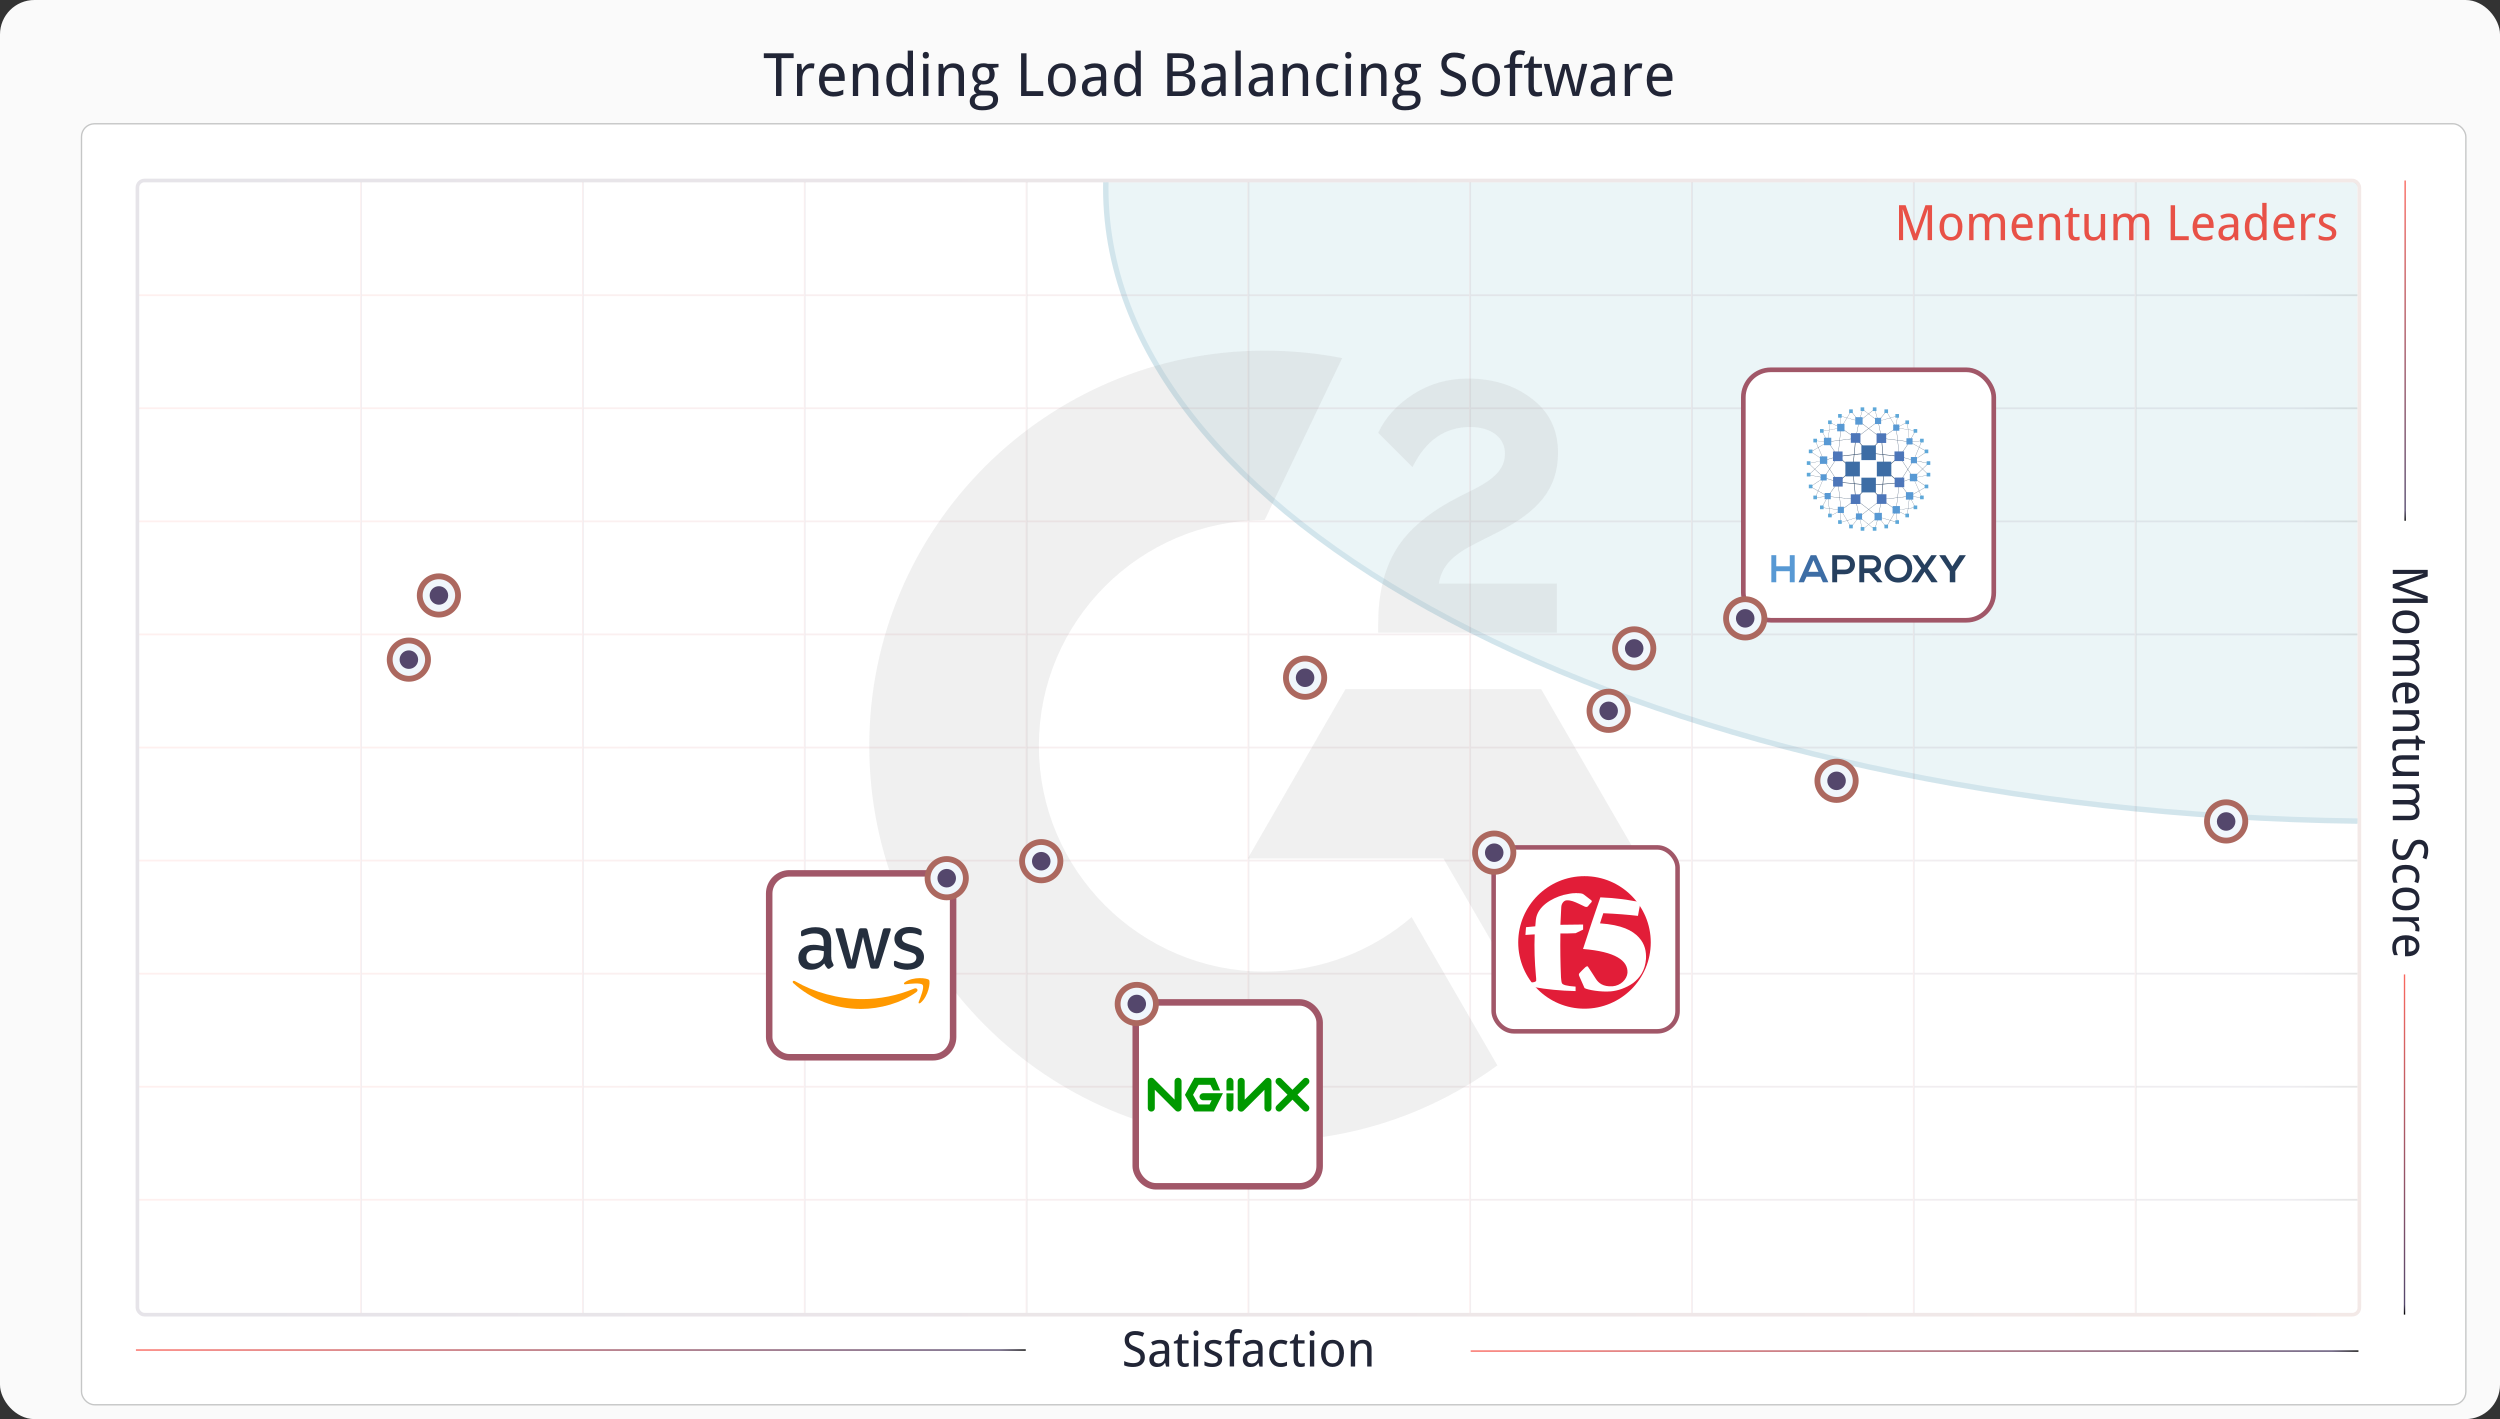 <?xml version="1.0" encoding="UTF-8"?><svg id="Layer_2" xmlns="http://www.w3.org/2000/svg" xmlns:xlink="http://www.w3.org/1999/xlink" viewBox="0 0 599.04 340.04"><rect x="0" y="0" width="599.04" height="340.04" fill="#333333" stroke="none"/><defs><style>.cls-1{stroke:#c5c6c6;stroke-width:.33px;}.cls-1,.cls-2,.cls-3,.cls-4,.cls-5,.cls-6,.cls-7,.cls-8,.cls-9,.cls-10,.cls-11,.cls-12,.cls-13,.cls-14,.cls-15,.cls-16,.cls-17,.cls-18,.cls-19,.cls-20,.cls-21,.cls-22,.cls-23,.cls-24,.cls-25,.cls-26,.cls-27,.cls-28{stroke-miterlimit:10;}.cls-1,.cls-29,.cls-6,.cls-7,.cls-14{fill:#fff;}.cls-2{stroke:url(#linear-gradient-5);}.cls-2,.cls-3,.cls-4,.cls-5,.cls-30,.cls-8,.cls-9,.cls-10,.cls-11,.cls-12,.cls-13,.cls-15,.cls-16,.cls-17,.cls-18,.cls-31,.cls-19,.cls-20,.cls-21,.cls-22,.cls-23,.cls-24,.cls-25,.cls-26,.cls-27,.cls-28{fill:none;}.cls-2,.cls-5,.cls-8,.cls-9,.cls-10,.cls-12,.cls-15,.cls-16,.cls-17,.cls-18,.cls-20,.cls-21,.cls-23,.cls-24,.cls-25,.cls-26,.cls-27,.cls-28{stroke-width:.43px;}.cls-32{fill:#4d76b9;}.cls-33{fill:#fafafa;}.cls-3{stroke:url(#linear-gradient-2);}.cls-3,.cls-11,.cls-19,.cls-22{stroke-width:.33px;}.cls-4{stroke:#d2e5ec;stroke-width:1.3px;}.cls-5{stroke:url(#linear-gradient-8);}.cls-6{stroke-width:1.12px;}.cls-6,.cls-7,.cls-14{stroke:#a15768;}.cls-34{fill:#e21d38;}.cls-7{stroke-width:1.09px;}.cls-35{fill:#9c9d9d;}.cls-35,.cls-13{opacity:.15;}.cls-30{stroke:#090;stroke-linecap:round;stroke-linejoin:round;stroke-width:1.68px;}.cls-36{fill:#252f3e;}.cls-37{fill:#f90;fill-rule:evenodd;}.cls-8{stroke:url(#linear-gradient-22);}.cls-9{stroke:url(#linear-gradient-20);}.cls-38{fill:#3d6da5;}.cls-10{stroke:url(#linear-gradient-14);}.cls-39{fill:#f0f6fb;}.cls-40{fill:#54476c;}.cls-41{fill:#ac685f;}.cls-11{stroke:url(#linear-gradient);}.cls-42{fill:#e85147;}.cls-43{fill:#5899d4;}.cls-12{stroke:url(#linear-gradient-7);}.cls-13{stroke:url(#linear-gradient-23);stroke-width:.87px;}.cls-14{stroke-width:1.56px;}.cls-44{fill:#212536;}.cls-15{stroke:url(#linear-gradient-19);}.cls-16{stroke:url(#linear-gradient-15);}.cls-17{stroke:url(#linear-gradient-13);}.cls-18{stroke:url(#linear-gradient-12);}.cls-45{opacity:.1;}.cls-46{clip-path:url(#clippath);}.cls-19{stroke:url(#linear-gradient-3);}.cls-20{stroke:url(#linear-gradient-18);}.cls-21{stroke:url(#linear-gradient-10);}.cls-22{stroke:url(#linear-gradient-4);}.cls-23{stroke:url(#linear-gradient-21);}.cls-47{fill:#ebf5f7;}.cls-48{fill:#090;}.cls-24{stroke:url(#linear-gradient-11);}.cls-25{stroke:url(#linear-gradient-16);}.cls-26{stroke:url(#linear-gradient-6);}.cls-49{fill:#5ea8d9;}.cls-27{stroke:url(#linear-gradient-17);}.cls-28{stroke:url(#linear-gradient-9);}.cls-50{fill:#26405f;}</style><linearGradient id="linear-gradient" x1="32.57" y1="323.49" x2="245.79" y2="323.49" gradientUnits="userSpaceOnUse"><stop offset="0" stop-color="#fa685f"/><stop offset=".97" stop-color="#54476c"/><stop offset="1" stop-color="#000"/></linearGradient><linearGradient id="linear-gradient-2" x1="352.4" y1="323.74" x2="565.12" y2="323.74" xlink:href="#linear-gradient"/><linearGradient id="linear-gradient-3" x1="-5023.52" y1="1583.17" x2="-4941.99" y2="1583.17" gradientTransform="translate(2159.48 5066.78) rotate(90)" xlink:href="#linear-gradient"/><linearGradient id="linear-gradient-4" x1="-4833.29" y1="1583.32" x2="-4751.78" y2="1583.32" gradientTransform="translate(2159.48 5066.78) rotate(90)" xlink:href="#linear-gradient"/><linearGradient id="linear-gradient-5" x1="33.36" y1="287.49" x2="564.87" y2="287.49" xlink:href="#linear-gradient"/><linearGradient id="linear-gradient-6" x1="33.36" y1="260.4" x2="564.87" y2="260.4" xlink:href="#linear-gradient"/><linearGradient id="linear-gradient-7" x1="33.36" y1="233.3" x2="564.87" y2="233.3" xlink:href="#linear-gradient"/><linearGradient id="linear-gradient-8" x1="33.36" y1="206.21" x2="564.87" y2="206.21" xlink:href="#linear-gradient"/><linearGradient id="linear-gradient-9" x1="33.36" y1="179.12" x2="564.87" y2="179.12" xlink:href="#linear-gradient"/><linearGradient id="linear-gradient-10" x1="33.36" y1="152.02" x2="564.87" y2="152.02" xlink:href="#linear-gradient"/><linearGradient id="linear-gradient-11" x1="33.36" y1="124.93" x2="564.87" y2="124.93" xlink:href="#linear-gradient"/><linearGradient id="linear-gradient-12" x1="33.36" y1="97.83" x2="564.87" y2="97.83" xlink:href="#linear-gradient"/><linearGradient id="linear-gradient-13" x1="33.36" y1="70.74" x2="564.87" y2="70.74" xlink:href="#linear-gradient"/><linearGradient id="linear-gradient-14" x1="511.5" y1="179.12" x2="511.93" y2="179.12" xlink:href="#linear-gradient"/><linearGradient id="linear-gradient-15" x1="458.35" y1="179.12" x2="458.78" y2="179.12" xlink:href="#linear-gradient"/><linearGradient id="linear-gradient-16" x1="405.2" y1="179.12" x2="405.63" y2="179.12" xlink:href="#linear-gradient"/><linearGradient id="linear-gradient-17" x1="352.05" y1="179.12" x2="352.48" y2="179.12" xlink:href="#linear-gradient"/><linearGradient id="linear-gradient-18" x1="298.9" y1="179.12" x2="299.33" y2="179.12" xlink:href="#linear-gradient"/><linearGradient id="linear-gradient-19" x1="245.75" y1="179.12" x2="246.18" y2="179.12" xlink:href="#linear-gradient"/><linearGradient id="linear-gradient-20" x1="192.6" y1="179.12" x2="193.03" y2="179.12" xlink:href="#linear-gradient"/><linearGradient id="linear-gradient-21" x1="139.45" y1="179.12" x2="139.88" y2="179.12" xlink:href="#linear-gradient"/><linearGradient id="linear-gradient-22" x1="86.3" y1="179.12" x2="86.73" y2="179.12" xlink:href="#linear-gradient"/><linearGradient id="linear-gradient-23" x1="32.49" y1="179.14" x2="565.77" y2="179.14" gradientUnits="userSpaceOnUse"><stop offset="0" stop-color="#54476c"/><stop offset="1" stop-color="#ac685f"/></linearGradient><clipPath id="clippath"><rect class="cls-31" x="424.25" y="97.48" width="46.97" height="42.27"/></clipPath></defs><g id="Layer_2-2"><g><rect class="cls-33" width="599.04" height="340.04" rx="8.25" ry="8.25"/><rect class="cls-1" x="19.53" y="29.66" width="571.33" height="306.94" rx="3.1" ry="3.1"/><g><path class="cls-44" d="m274.33,325.2c0,.37-.07.7-.2.99-.13.29-.32.54-.56.74-.24.2-.54.36-.89.46-.35.1-.75.16-1.19.16s-.82-.03-1.19-.1c-.37-.07-.68-.17-.93-.29v-1.02c.13.06.28.12.44.18.17.06.34.11.53.16.18.05.37.08.57.11.19.03.39.04.58.04.61,0,1.06-.11,1.35-.34.29-.23.44-.56.44-.98,0-.21-.03-.39-.08-.54s-.15-.29-.29-.42c-.14-.13-.32-.25-.56-.37-.23-.12-.53-.25-.88-.39-.34-.13-.63-.28-.88-.44-.25-.16-.46-.34-.62-.54-.16-.2-.28-.42-.36-.68-.08-.25-.12-.54-.12-.86s.06-.64.18-.9c.12-.26.29-.49.51-.67.22-.18.49-.32.79-.42.31-.1.65-.14,1.02-.14.45,0,.86.04,1.22.13s.69.2.97.33l-.38.89c-.25-.11-.53-.21-.84-.29-.31-.08-.64-.12-.98-.12-.46,0-.83.11-1.08.32s-.38.51-.38.87c0,.22.03.41.08.56.06.16.15.3.29.43s.31.25.53.36c.22.11.49.23.81.36.35.14.65.28.91.42.26.15.48.31.65.49.18.18.31.4.4.64.09.24.13.52.13.85Z"/><path class="cls-44" d="m279.4,327.44l-.21-.87h-.04c-.12.17-.25.32-.38.44-.13.12-.26.23-.41.31-.15.08-.31.14-.5.18-.18.04-.39.06-.63.06-.26,0-.51-.04-.73-.11-.22-.07-.41-.19-.58-.34-.16-.15-.29-.35-.38-.58s-.14-.51-.14-.83c0-.63.22-1.11.66-1.44.44-.34,1.11-.52,2.01-.55l1.05-.04v-.4c0-.26-.03-.47-.08-.64-.06-.17-.14-.31-.24-.42-.11-.1-.24-.18-.39-.23-.15-.05-.33-.07-.53-.07-.32,0-.61.05-.88.14-.27.09-.54.2-.79.33l-.37-.78c.28-.15.6-.28.95-.39s.71-.16,1.09-.16.73.04,1.01.12c.28.08.52.2.7.37s.32.39.42.65c.09.26.14.58.14.96v4.31h-.75Zm-1.91-.73c.23,0,.45-.04.65-.11.2-.07.37-.18.52-.33s.26-.33.34-.56c.08-.22.12-.49.12-.79v-.57l-.82.04c-.34.02-.63.05-.86.11-.23.06-.42.15-.56.25-.14.11-.24.24-.3.4-.06.15-.09.33-.09.52,0,.35.09.61.28.77s.43.25.73.25Z"/><path class="cls-44" d="m283.99,326.7c.07,0,.14,0,.23-.01s.17-.02.25-.03c.08-.01.15-.02.22-.04.07-.02.12-.03.15-.04v.79s-.11.05-.19.07-.16.04-.25.06-.19.03-.29.04c-.1,0-.2.01-.29.01-.24,0-.46-.03-.66-.09-.2-.06-.38-.17-.52-.31s-.26-.35-.35-.6-.13-.57-.13-.96v-3.65h-.89v-.46l.89-.45.45-1.32h.6v1.44h1.58v.78h-1.58v3.65c0,.37.06.65.18.84.12.19.32.28.59.28Z"/><path class="cls-44" d="m285.98,319.45c0-.23.06-.4.18-.5.12-.1.26-.15.43-.15.08,0,.16.01.24.04.07.02.14.06.19.12.06.05.1.12.13.2.03.08.05.18.05.29,0,.22-.06.39-.18.5-.12.11-.26.16-.43.16s-.32-.05-.43-.16c-.12-.11-.18-.27-.18-.5Zm1.12,7.99h-1.04v-6.29h1.04v6.29Z"/><path class="cls-44" d="m292.85,325.71c0,.31-.05.57-.17.8-.11.23-.27.42-.48.58-.21.15-.46.27-.75.35-.29.08-.62.11-.99.11-.42,0-.77-.03-1.07-.1-.3-.07-.56-.17-.79-.29v-.95c.12.06.25.12.39.18.15.06.3.11.46.16s.32.08.49.11c.17.03.34.04.51.04.25,0,.46-.02.63-.06s.31-.1.42-.18c.11-.08.19-.17.24-.29.05-.11.08-.24.08-.38,0-.12-.02-.23-.06-.32-.04-.1-.11-.19-.21-.28-.1-.09-.24-.19-.41-.28-.18-.1-.4-.2-.68-.32-.28-.12-.52-.23-.74-.35-.22-.11-.41-.24-.56-.38-.15-.14-.27-.3-.35-.49s-.12-.41-.12-.66.05-.5.16-.71c.1-.21.25-.38.44-.52s.42-.25.69-.32c.27-.07.56-.11.89-.11.37,0,.71.04,1.02.12.31.08.6.19.87.31l-.36.84c-.25-.11-.5-.21-.77-.29s-.53-.12-.8-.12c-.39,0-.68.06-.86.19-.19.13-.28.31-.28.55,0,.13.02.25.07.35.04.1.12.19.23.28.11.09.25.18.43.27.18.09.4.19.67.3.28.11.52.23.74.34.21.11.4.24.55.39.15.14.27.31.35.49s.12.4.12.66Z"/><path class="cls-44" d="m297.11,321.93h-1.4v5.5h-1.05v-5.5h-1.11v-.43l1.11-.39v-.55c0-.41.04-.75.13-1.02s.21-.48.37-.64.36-.27.6-.34c.24-.07.5-.1.8-.1.22,0,.43.02.62.07s.36.09.51.15l-.27.81c-.12-.04-.25-.08-.38-.11-.14-.03-.29-.05-.44-.05s-.28.02-.39.05c-.11.04-.2.1-.28.19-.07.09-.13.22-.16.38-.04.16-.05.36-.05.61v.6h1.4v.78Z"/><path class="cls-44" d="m301.78,327.44l-.21-.87h-.04c-.13.17-.25.32-.38.44-.12.12-.26.23-.41.31s-.31.14-.5.18-.39.06-.63.06c-.26,0-.51-.04-.73-.11-.22-.07-.41-.19-.57-.34-.16-.15-.29-.35-.38-.58s-.14-.51-.14-.83c0-.63.22-1.11.66-1.44s1.11-.52,2.01-.55l1.05-.04v-.4c0-.26-.03-.47-.08-.64-.05-.17-.13-.31-.24-.42s-.23-.18-.39-.23c-.15-.05-.33-.07-.53-.07-.32,0-.61.05-.88.14-.27.09-.54.2-.79.33l-.37-.78c.28-.15.6-.28.95-.39.35-.11.71-.16,1.09-.16s.72.04,1.01.12c.29.08.52.2.71.37.18.17.32.39.41.65.09.26.14.58.14.96v4.31h-.75Zm-1.91-.73c.23,0,.45-.04.65-.11.2-.07.37-.18.51-.33.15-.15.26-.33.34-.56.08-.22.12-.49.12-.79v-.57l-.82.04c-.34.02-.63.05-.87.11s-.42.15-.56.25c-.14.11-.24.24-.3.4-.06.15-.09.33-.09.52,0,.35.09.61.28.77.18.16.43.25.73.25Z"/><path class="cls-44" d="m306.87,327.55c-.39,0-.75-.06-1.08-.18-.34-.12-.63-.31-.88-.57-.25-.26-.44-.6-.58-1-.14-.41-.21-.9-.21-1.47s.07-1.11.22-1.53.34-.76.6-1.02c.25-.26.55-.45.89-.57s.71-.18,1.09-.18c.3,0,.59.03.87.1s.52.15.71.24l-.31.88c-.09-.04-.19-.08-.29-.11-.11-.04-.22-.07-.33-.1-.11-.03-.23-.05-.34-.07-.11-.02-.21-.03-.31-.03-.6,0-1.04.19-1.31.58-.28.38-.41.98-.41,1.79s.14,1.39.41,1.77.7.56,1.26.56c.31,0,.59-.04.84-.11.25-.07.48-.15.68-.25v.93c-.21.11-.43.19-.66.25-.23.06-.52.09-.86.09Z"/><path class="cls-44" d="m311.79,326.7c.07,0,.14,0,.23-.01s.17-.02.25-.03c.08-.01.15-.02.22-.04.07-.02.12-.03.15-.04v.79s-.11.05-.19.07-.16.04-.25.06-.19.03-.29.04c-.1,0-.2.01-.29.01-.24,0-.46-.03-.66-.09-.2-.06-.38-.17-.52-.31s-.26-.35-.35-.6-.13-.57-.13-.96v-3.65h-.89v-.46l.89-.45.45-1.32h.6v1.44h1.58v.78h-1.58v3.65c0,.37.06.65.18.84.12.19.32.28.59.28Z"/><path class="cls-44" d="m313.79,319.45c0-.23.06-.4.17-.5.12-.1.26-.15.43-.15.08,0,.16.01.24.04.07.02.14.06.2.12.05.05.1.12.13.2.03.08.05.18.05.29,0,.22-.06.39-.18.5-.12.11-.26.16-.43.16s-.32-.05-.43-.16c-.12-.11-.17-.27-.17-.5Zm1.12,7.99h-1.04v-6.29h1.04v6.29Z"/><path class="cls-44" d="m322.03,324.28c0,.52-.06.99-.19,1.39-.13.41-.31.75-.55,1.02s-.53.49-.87.63-.72.22-1.15.22c-.39,0-.75-.07-1.09-.22-.33-.15-.62-.36-.86-.63s-.43-.62-.57-1.02c-.13-.41-.2-.87-.2-1.39s.06-.98.19-1.38c.13-.4.31-.74.55-1.02s.53-.49.87-.63.72-.21,1.15-.21c.39,0,.76.07,1.09.21s.62.35.86.63.43.62.57,1.02c.14.4.21.86.21,1.38Zm-4.4,0c0,.8.13,1.4.39,1.8s.69.6,1.27.6,1.01-.2,1.27-.6c.26-.4.38-1,.38-1.8s-.13-1.39-.39-1.79c-.26-.4-.69-.59-1.28-.59s-1.01.2-1.27.59c-.26.4-.39.99-.39,1.79Z"/><path class="cls-44" d="m327.6,327.44v-4.05c0-.5-.1-.87-.3-1.12s-.51-.37-.94-.37c-.31,0-.57.05-.78.15s-.38.25-.51.44c-.13.19-.22.43-.28.72-.05.28-.08.61-.08.97v3.26h-1.04v-6.29h.85l.15.85h.06c.1-.16.21-.31.34-.43.13-.12.28-.22.43-.3s.32-.14.5-.18c.18-.04.36-.06.54-.06.7,0,1.22.18,1.58.55.35.36.53.95.53,1.75v4.11h-1.04Z"/></g><g><path class="cls-44" d="m573.34,140.01l7.33-2.54v-.05c-.28.02-.56.04-.84.06-.24.02-.49.03-.76.04-.27,0-.51.01-.72.01h-5v-.98h8.37v1.58l-6.82,2.36v.03l6.82,2.37v1.58h-8.37v-1.06h5.08c.2,0,.42,0,.68.01.26,0,.5.02.73.03.27.02.54.03.82.04v-.05l-7.32-2.56v-.88Z"/><path class="cls-44" d="m576.5,151.74c-.52,0-.99-.06-1.39-.19s-.75-.31-1.03-.55c-.28-.24-.49-.53-.63-.87s-.22-.72-.22-1.15c0-.39.07-.76.22-1.09s.36-.62.63-.86c.28-.24.62-.43,1.03-.57.41-.14.87-.2,1.39-.2s.98.06,1.38.19c.4.13.74.31,1.02.55.28.24.49.53.63.87.14.34.21.72.21,1.15,0,.39-.07.76-.21,1.09-.14.33-.35.62-.63.86-.28.24-.62.43-1.02.57-.4.14-.86.2-1.38.2Zm0-4.4c-.8,0-1.4.13-1.8.39-.4.26-.61.69-.61,1.27s.2,1.01.61,1.27c.4.26,1,.39,1.8.39s1.39-.13,1.79-.39c.39-.26.59-.69.59-1.27s-.2-1.01-.59-1.27c-.4-.26-.99-.39-1.79-.39Z"/><path class="cls-44" d="m573.34,160.91h4.05c.5,0,.87-.1,1.12-.29s.37-.49.37-.89c0-.28-.04-.52-.13-.71-.09-.19-.22-.35-.39-.48s-.39-.21-.65-.27-.55-.09-.89-.09h-3.47v-1.05h4.05c.5,0,.87-.09,1.12-.28s.37-.48.37-.88c0-.29-.05-.54-.15-.74-.1-.2-.25-.36-.44-.48-.2-.12-.43-.21-.71-.26-.28-.05-.61-.08-.97-.08h-3.26v-1.04h6.29v.85l-.85.15v.06c.16.09.31.2.43.33.12.13.22.26.3.42.08.15.14.31.18.48.04.17.06.34.06.52,0,.46-.08.84-.25,1.14-.17.3-.43.53-.79.67v.05c.18.1.33.22.46.36.13.14.24.29.32.46s.15.34.19.52c.04.18.06.37.06.56,0,.67-.18,1.17-.55,1.51-.37.34-.95.51-1.75.51h-4.11v-1.04Z"/><path class="cls-44" d="m573.23,166.37c0-.42.07-.8.21-1.15.14-.35.35-.65.62-.9.27-.25.61-.44,1.01-.58.4-.14.86-.21,1.37-.21s.98.06,1.39.19c.41.13.75.3,1.04.53.28.23.5.5.65.82.15.32.22.67.22,1.06s-.07.72-.2,1.02c-.14.3-.33.56-.57.77-.25.21-.54.37-.89.48s-.73.17-1.15.17h-.65v-3.96c-.74.02-1.28.17-1.63.47-.35.29-.52.73-.52,1.3,0,.19,0,.38.03.54.02.17.05.33.08.48.04.15.08.3.14.45.06.15.12.29.19.44h-.93c-.07-.15-.14-.3-.19-.45-.05-.15-.1-.3-.13-.45-.03-.15-.06-.31-.07-.48-.01-.17-.02-.35-.02-.54Zm5.65-.26c0-.44-.15-.78-.45-1.03-.3-.25-.73-.4-1.3-.44v2.82c.26,0,.5-.03.71-.08.21-.05.4-.13.55-.24s.27-.25.36-.42.12-.37.12-.61Z"/><path class="cls-44" d="m573.34,174.09h4.05c.5,0,.87-.1,1.12-.3.25-.2.37-.51.37-.94,0-.31-.05-.57-.15-.78s-.25-.38-.44-.51-.43-.22-.71-.27c-.28-.06-.61-.08-.97-.08h-3.26v-1.04h6.29v.85l-.85.15v.06c.16.1.31.21.43.34.12.13.22.28.3.43.08.16.14.32.18.5.04.18.06.35.06.54,0,.7-.18,1.22-.55,1.58-.37.35-.95.53-1.75.53h-4.11v-1.04Z"/><path class="cls-44" d="m574.08,178.97c0,.07,0,.15.01.23s.02.17.03.25c.01.08.03.15.04.22.02.07.03.12.04.15h-.79s-.04-.11-.07-.19c-.02-.08-.04-.16-.06-.25-.02-.09-.03-.19-.04-.29,0-.1-.01-.2-.01-.29,0-.24.03-.46.09-.66.06-.2.17-.38.31-.52s.35-.26.6-.35.57-.13.96-.13h3.65v-.89h.46l.45.89,1.32.45v.6h-1.44v1.58h-.79v-1.58h-3.65c-.37,0-.65.06-.84.18-.19.12-.28.32-.28.59Z"/><path class="cls-44" d="m573.34,185.11l.84-.15v-.06c-.16-.1-.31-.21-.43-.34-.12-.13-.22-.28-.3-.43-.08-.16-.14-.32-.17-.5-.04-.18-.06-.35-.06-.54,0-.35.04-.65.13-.92.09-.26.22-.48.41-.66.19-.18.43-.31.72-.4.29-.09.63-.13,1.04-.13h4.11v1.04h-4.05c-.5,0-.87.1-1.12.3-.25.2-.37.52-.37.94,0,.31.05.57.15.78.1.21.25.38.44.51.19.13.43.22.71.27.28.06.61.08.97.08h3.26v1.04h-6.29v-.84Z"/><path class="cls-44" d="m573.34,195.48h4.05c.5,0,.87-.1,1.12-.29s.37-.49.37-.89c0-.28-.04-.52-.13-.71-.09-.19-.22-.35-.39-.48s-.39-.21-.65-.27-.55-.09-.89-.09h-3.47v-1.05h4.05c.5,0,.87-.09,1.12-.28s.37-.48.37-.88c0-.29-.05-.54-.15-.74-.1-.2-.25-.36-.44-.48-.2-.12-.43-.21-.71-.26-.28-.05-.61-.08-.97-.08h-3.26v-1.04h6.29v.85l-.85.15v.06c.16.09.31.2.43.33.12.13.22.26.3.42.08.15.14.31.18.48.04.17.06.34.06.52,0,.46-.08.84-.25,1.14-.17.3-.43.53-.79.67v.05c.18.1.33.22.46.36.13.14.24.29.32.46s.15.34.19.52c.04.18.06.37.06.56,0,.67-.18,1.17-.55,1.51-.37.34-.95.51-1.75.51h-4.11v-1.04Z"/><path class="cls-44" d="m575.58,206.05c-.37,0-.7-.07-.99-.2-.29-.13-.54-.32-.74-.56-.2-.24-.36-.54-.46-.89-.1-.35-.16-.75-.16-1.19s.03-.82.1-1.19c.07-.37.16-.68.29-.92h1.02c-.06.13-.12.28-.18.44-.06.17-.11.34-.16.52-.05.18-.08.37-.11.57-.03.19-.04.39-.04.58,0,.61.11,1.06.34,1.35.23.29.56.44.99.44.21,0,.38-.03.54-.08.15-.06.29-.15.42-.29.13-.14.25-.33.37-.56.12-.23.25-.53.39-.88.13-.34.28-.63.44-.88s.34-.46.54-.62c.2-.16.42-.28.68-.36.25-.08.54-.12.86-.12s.63.06.9.18c.26.12.49.29.67.52.18.22.32.49.41.79.1.31.14.65.14,1.02,0,.45-.04.86-.13,1.23-.09.36-.2.69-.33.97l-.89-.38c.11-.25.21-.53.29-.84s.12-.64.12-.98c0-.47-.11-.83-.32-1.08-.21-.26-.51-.38-.87-.38-.22,0-.4.03-.56.09-.16.06-.3.15-.43.29-.13.13-.25.31-.36.53-.11.22-.23.49-.36.81-.14.35-.28.65-.42.91-.15.26-.31.48-.49.66-.18.18-.4.31-.64.4s-.52.13-.85.13Z"/><path class="cls-44" d="m573.23,209.99c0-.39.06-.75.18-1.08s.31-.63.57-.88.6-.44,1-.58.9-.21,1.47-.21,1.11.07,1.53.22c.42.15.76.34,1.02.6s.45.55.57.89c.12.34.18.7.18,1.09,0,.3-.03.59-.1.87-.06.28-.14.52-.24.71l-.88-.31c.04-.09.08-.19.11-.29.04-.11.07-.22.1-.33.03-.11.05-.23.07-.34.02-.11.03-.22.03-.31,0-.6-.19-1.04-.58-1.31s-.98-.41-1.79-.41-1.39.14-1.77.42c-.37.28-.56.7-.56,1.26,0,.31.04.59.11.84s.15.48.25.68h-.93c-.11-.21-.2-.43-.25-.66-.06-.23-.09-.52-.09-.86Z"/><path class="cls-44" d="m576.5,218.14c-.52,0-.99-.06-1.39-.19s-.75-.31-1.03-.55c-.28-.24-.49-.53-.63-.87s-.22-.72-.22-1.15c0-.39.07-.76.22-1.09s.36-.62.63-.86c.28-.24.62-.43,1.03-.57.41-.14.87-.2,1.39-.2s.98.06,1.38.19c.4.13.74.31,1.02.55.28.24.49.53.63.87.14.34.21.72.21,1.15,0,.39-.07.76-.21,1.09-.14.33-.35.62-.63.86-.28.24-.62.43-1.02.57-.4.14-.86.2-1.38.2Zm0-4.4c-.8,0-1.4.13-1.8.39-.4.26-.61.69-.61,1.27s.2,1.01.61,1.27c.4.26,1,.39,1.8.39s1.39-.13,1.79-.39c.39-.26.59-.69.59-1.27s-.2-1.01-.59-1.27c-.4-.26-.99-.39-1.79-.39Z"/><path class="cls-44" d="m579.74,222.5c0,.11,0,.23-.02.37,0,.14-.02.26-.04.35l-.96-.14c.02-.11.04-.22.05-.33.01-.11.02-.22.02-.32,0-.24-.05-.46-.15-.66-.1-.2-.24-.37-.42-.51s-.4-.25-.65-.33-.54-.12-.84-.12h-3.39v-1.04h6.29v.85l-1.15.13v.05c.16.1.32.2.47.31s.29.23.4.37c.12.14.21.29.28.46.07.17.11.36.11.57Z"/><path class="cls-44" d="m573.23,226.94c0-.42.07-.8.21-1.15.14-.35.35-.65.62-.9.27-.25.61-.44,1.01-.58.4-.14.86-.21,1.37-.21s.98.06,1.39.19c.41.13.75.3,1.04.53.28.23.5.5.65.82.15.32.22.67.22,1.06s-.07.72-.2,1.02c-.14.3-.33.56-.57.77-.25.21-.54.37-.89.48s-.73.17-1.15.17h-.65v-3.96c-.74.02-1.28.17-1.63.47-.35.29-.52.73-.52,1.3,0,.19,0,.38.03.54.02.17.05.33.08.48.04.15.08.3.14.45.06.15.12.29.19.44h-.93c-.07-.15-.14-.3-.19-.45-.05-.15-.1-.3-.13-.45-.03-.15-.06-.31-.07-.48-.01-.17-.02-.35-.02-.54Zm5.65-.26c0-.44-.15-.78-.45-1.03-.3-.25-.73-.4-1.3-.44v2.82c.26,0,.5-.03.71-.08.21-.05.4-.13.55-.24s.27-.25.36-.42.12-.37.12-.61Z"/></g><g><path class="cls-44" d="m187.26,23h-1.31v-9.08h-2.93v-1.15h7.15v1.15h-2.92v9.08Z"/><path class="cls-44" d="m194.29,15.17c.13,0,.29,0,.46.02s.31.03.43.05l-.17,1.18c-.13-.02-.26-.04-.4-.06-.14-.02-.27-.02-.39-.02-.29,0-.56.06-.8.18-.24.12-.45.29-.62.51-.18.22-.31.49-.41.8-.1.31-.14.65-.14,1.03v4.14h-1.27v-7.68h1.04l.15,1.41h.06c.12-.2.24-.39.38-.58s.28-.35.45-.49c.17-.14.35-.26.56-.34s.44-.13.7-.13Z"/><path class="cls-44" d="m199.72,23.14c-.51,0-.98-.09-1.41-.26-.42-.17-.79-.42-1.1-.76-.3-.33-.54-.74-.71-1.23s-.25-1.05-.25-1.68.08-1.2.23-1.7.37-.92.65-1.27c.28-.35.62-.61,1-.79.39-.18.82-.27,1.29-.27s.88.08,1.25.25.68.4.94.7c.26.3.45.66.59,1.08.14.42.21.89.21,1.4v.79h-4.84c.02.9.21,1.56.57,1.99.36.42.89.64,1.59.64.24,0,.46-.01.66-.04.2-.02.4-.06.59-.1.19-.04.37-.1.55-.17.18-.07.36-.14.54-.23v1.13c-.19.09-.37.17-.55.23-.18.07-.37.12-.55.16-.19.04-.38.07-.59.09s-.42.03-.66.03Zm-.31-6.91c-.53,0-.95.18-1.26.55s-.49.89-.54,1.59h3.44c0-.32-.03-.61-.09-.87s-.16-.49-.29-.68c-.13-.19-.3-.33-.51-.43-.21-.1-.45-.15-.74-.15Z"/><path class="cls-44" d="m209.16,23v-4.95c0-.61-.12-1.06-.37-1.36s-.63-.46-1.15-.46c-.38,0-.7.06-.95.18-.26.12-.46.3-.62.54-.16.24-.27.53-.34.88-.07.35-.1.74-.1,1.19v3.98h-1.27v-7.68h1.04l.18,1.04h.07c.12-.2.26-.37.42-.52.16-.15.34-.27.53-.37.19-.1.39-.17.61-.22.21-.05.43-.07.66-.07.85,0,1.5.22,1.93.67.43.45.65,1.16.65,2.14v5.02h-1.27Z"/><path class="cls-44" d="m217.54,21.97h-.05c-.1.16-.22.31-.36.45-.14.14-.29.27-.47.37-.18.11-.38.19-.61.25-.22.06-.48.09-.76.09-.43,0-.83-.08-1.19-.25s-.67-.42-.92-.75c-.26-.33-.46-.75-.6-1.24s-.21-1.07-.21-1.72.07-1.23.21-1.73c.14-.5.34-.91.6-1.25.26-.34.56-.59.92-.76s.76-.26,1.19-.26c.28,0,.52.03.75.09.22.06.43.14.61.25s.34.22.48.36c.14.14.26.28.37.43h.08c-.01-.16-.03-.31-.04-.45,0-.12-.02-.25-.03-.37s-.01-.23-.01-.3v-3.05h1.27v10.89h-1.03l-.19-1.03Zm-2.01.11c.36,0,.65-.05.9-.16.24-.11.44-.27.59-.49s.26-.49.34-.82c.07-.33.11-.71.12-1.15v-.29c0-.47-.03-.89-.1-1.26-.06-.37-.17-.67-.32-.92-.15-.25-.35-.44-.61-.57-.25-.13-.57-.19-.95-.19-.63,0-1.09.25-1.39.76-.3.51-.45,1.24-.45,2.19s.15,1.7.45,2.18c.29.48.76.72,1.4.72Z"/><path class="cls-44" d="m221.1,13.23c0-.28.07-.48.21-.61s.32-.19.53-.19c.1,0,.2.02.29.05.09.03.17.08.24.14.07.07.12.15.16.25.04.1.06.22.06.36,0,.27-.07.47-.22.61-.15.13-.32.2-.53.2s-.38-.06-.53-.2c-.14-.13-.21-.33-.21-.61Zm1.37,9.76h-1.27v-7.68h1.27v7.68Z"/><path class="cls-44" d="m229.7,23v-4.95c0-.61-.12-1.06-.37-1.36-.24-.3-.63-.46-1.15-.46-.38,0-.7.06-.95.18-.26.12-.46.3-.62.54-.16.24-.27.53-.34.88-.07.35-.1.74-.1,1.19v3.98h-1.27v-7.68h1.04l.18,1.04h.07c.12-.2.26-.37.42-.52.16-.15.34-.27.53-.37.19-.1.39-.17.61-.22.21-.05.44-.07.66-.07.85,0,1.5.22,1.93.67.43.45.65,1.16.65,2.14v5.02h-1.27Z"/><path class="cls-44" d="m239.26,15.31v.79l-1.38.19c.13.16.24.37.33.63.09.25.13.54.13.86,0,.35-.06.68-.17.98-.11.3-.28.56-.5.78-.22.22-.5.39-.82.51s-.71.19-1.14.19c-.1,0-.21,0-.31,0-.1,0-.19-.01-.25-.02-.08.05-.16.1-.23.16-.08.06-.15.12-.21.2-.06.07-.12.16-.15.25s-.06.2-.06.31c0,.13.03.23.08.3.06.08.13.14.23.18s.21.07.34.08c.13.01.27.02.41.02h1.23c.43,0,.8.05,1.1.16.3.11.54.26.73.44.19.19.32.41.41.66.08.25.13.52.13.81,0,.41-.08.78-.23,1.11-.15.33-.38.6-.7.83-.31.23-.71.4-1.19.52-.48.12-1.04.18-1.69.18-.5,0-.94-.05-1.31-.15-.37-.1-.68-.24-.93-.43-.25-.19-.43-.41-.56-.68-.12-.26-.19-.56-.19-.89,0-.28.04-.53.14-.74.09-.21.21-.4.37-.55.15-.15.33-.28.54-.38.2-.1.41-.17.63-.22-.2-.09-.36-.23-.48-.42-.13-.19-.19-.41-.19-.66,0-.28.07-.53.22-.74.15-.21.38-.41.71-.61-.2-.08-.38-.2-.55-.35-.16-.15-.3-.31-.42-.5-.11-.19-.2-.4-.27-.62-.06-.22-.09-.46-.09-.69,0-.42.06-.79.18-1.11.12-.33.29-.6.52-.83.23-.23.51-.4.85-.52.34-.12.74-.18,1.19-.18.17,0,.35.01.54.04.18.03.34.06.46.1h2.54Zm-5.68,8.94c0,.17.03.33.09.48.06.15.16.28.3.38.14.11.32.19.54.26.23.06.51.09.84.09.87,0,1.52-.13,1.95-.4.43-.27.65-.65.65-1.16,0-.21-.03-.39-.08-.52-.05-.14-.15-.24-.28-.32-.13-.08-.3-.13-.51-.16-.21-.03-.47-.04-.77-.04h-1.23c-.16,0-.33.02-.51.06-.18.04-.34.11-.49.21-.15.1-.27.24-.36.42-.1.18-.14.41-.14.7Zm.64-6.47c0,.54.12.94.38,1.2s.61.39,1.07.39.82-.13,1.06-.39c.24-.26.36-.67.36-1.22s-.12-1-.37-1.27c-.25-.27-.6-.41-1.07-.41s-.82.14-1.06.42c-.25.28-.37.7-.37,1.27Z"/><path class="cls-44" d="m244.67,23v-10.23h1.3v9.07h4.01v1.16h-5.31Z"/><path class="cls-44" d="m257.79,19.14c0,.64-.08,1.21-.23,1.7s-.38.91-.67,1.25c-.29.34-.64.6-1.06.77s-.88.27-1.4.27c-.48,0-.92-.09-1.33-.27s-.76-.44-1.05-.77c-.3-.34-.53-.76-.69-1.25s-.25-1.06-.25-1.7.08-1.2.23-1.69.38-.91.67-1.25.64-.59,1.06-.77c.42-.17.88-.26,1.4-.26.48,0,.92.09,1.33.26.41.18.76.43,1.05.77s.53.75.69,1.25.25,1.06.25,1.69Zm-5.38,0c0,.98.16,1.71.48,2.2.32.49.84.74,1.56.74s1.23-.25,1.55-.74c.32-.49.47-1.23.47-2.2s-.16-1.7-.48-2.19c-.32-.48-.84-.72-1.56-.72s-1.24.24-1.55.72c-.31.48-.47,1.21-.47,2.19Z"/><path class="cls-44" d="m264.13,23l-.26-1.06h-.05c-.15.21-.31.39-.46.54-.15.15-.32.28-.5.37-.18.1-.38.17-.61.22-.22.05-.48.07-.78.07-.32,0-.62-.05-.89-.14-.27-.09-.51-.23-.7-.42-.2-.19-.35-.43-.46-.71-.11-.29-.17-.63-.17-1.02,0-.77.27-1.35.81-1.76.54-.41,1.36-.63,2.46-.67l1.29-.05v-.48c0-.31-.03-.57-.1-.78s-.17-.38-.29-.51c-.13-.13-.29-.22-.48-.28s-.4-.08-.65-.08c-.39,0-.75.06-1.08.17s-.65.25-.96.41l-.45-.96c.35-.19.73-.35,1.15-.48.43-.13.87-.2,1.34-.2s.89.05,1.23.14.63.25.86.45c.22.21.39.47.51.79.11.32.17.71.17,1.17v5.26h-.92Zm-2.34-.89c.29,0,.55-.04.79-.13.24-.09.45-.22.63-.4.18-.18.31-.41.42-.68.1-.27.15-.59.15-.96v-.69l-1,.05c-.42.02-.77.07-1.06.14-.29.07-.51.18-.68.31-.17.13-.29.29-.37.48s-.11.4-.11.64c0,.43.11.74.34.94.22.2.52.3.89.3Z"/><path class="cls-44" d="m272.15,21.97h-.06c-.1.16-.22.31-.36.45-.14.14-.3.27-.48.37-.18.11-.38.19-.61.25-.22.06-.47.09-.76.09-.43,0-.83-.08-1.19-.25s-.67-.42-.92-.75c-.26-.33-.46-.75-.59-1.24-.14-.49-.21-1.07-.21-1.72s.07-1.23.21-1.73c.14-.5.34-.91.59-1.25.26-.34.56-.59.92-.76s.76-.26,1.19-.26c.28,0,.53.03.75.09.22.06.43.14.61.25.18.1.34.22.48.36s.26.28.36.43h.08c-.01-.16-.03-.31-.04-.45,0-.12-.02-.25-.03-.37,0-.13-.01-.23-.01-.3v-3.05h1.27v10.89h-1.03l-.19-1.03Zm-2.01.11c.35,0,.65-.05.9-.16s.44-.27.6-.49c.15-.22.26-.49.34-.82.07-.33.11-.71.12-1.15v-.29c0-.47-.03-.89-.09-1.26s-.17-.67-.32-.92-.35-.44-.61-.57c-.25-.13-.57-.19-.95-.19-.63,0-1.09.25-1.39.76-.29.51-.44,1.24-.44,2.19s.15,1.7.44,2.18c.3.48.76.72,1.4.72Z"/><path class="cls-44" d="m279.7,12.77h2.79c.6,0,1.12.05,1.58.14.46.09.83.24,1.14.44.3.2.54.47.69.8s.23.73.23,1.21c0,.29-.04.56-.14.81-.09.25-.22.47-.39.67-.17.19-.39.35-.64.48-.25.13-.54.21-.87.26v.07c.32.06.62.14.91.24.28.1.53.25.74.43.21.18.38.42.5.7s.18.62.18,1.02c0,.47-.08.88-.23,1.25-.15.37-.37.68-.66.93s-.64.45-1.05.58c-.41.14-.88.2-1.39.2h-3.39v-10.23Zm1.3,4.34h1.71c.39,0,.72-.04.99-.1.27-.07.48-.17.64-.31.16-.14.28-.31.35-.52.07-.21.11-.45.11-.72,0-.56-.18-.96-.54-1.2s-.93-.36-1.7-.36h-1.56v3.23Zm0,1.09v3.7h1.86c.41,0,.75-.05,1.03-.14s.5-.22.67-.39.29-.37.37-.6c.07-.24.11-.5.11-.78,0-.26-.04-.5-.12-.72-.08-.22-.2-.41-.38-.56s-.41-.28-.7-.36c-.29-.09-.65-.13-1.08-.13h-1.78Z"/><path class="cls-44" d="m292.76,23l-.26-1.06h-.05c-.15.21-.31.39-.46.54-.15.15-.32.28-.5.37-.18.1-.38.17-.61.22-.22.05-.48.07-.78.07-.32,0-.62-.05-.89-.14-.27-.09-.51-.23-.7-.42-.2-.19-.35-.43-.46-.71-.11-.29-.17-.63-.17-1.02,0-.77.27-1.35.81-1.76.54-.41,1.36-.63,2.46-.67l1.29-.05v-.48c0-.31-.03-.57-.1-.78s-.17-.38-.29-.51c-.13-.13-.29-.22-.48-.28s-.4-.08-.65-.08c-.39,0-.75.06-1.08.17s-.65.25-.96.41l-.45-.96c.35-.19.73-.35,1.15-.48.43-.13.87-.2,1.34-.2s.89.05,1.23.14.63.25.86.45c.22.21.39.47.51.79.11.32.17.71.17,1.17v5.26h-.92Zm-2.34-.89c.29,0,.55-.04.79-.13.24-.09.45-.22.63-.4.18-.18.31-.41.42-.68.1-.27.15-.59.15-.96v-.69l-1,.05c-.42.02-.77.07-1.06.14-.29.07-.51.18-.68.31-.17.13-.29.29-.37.48s-.11.4-.11.64c0,.43.11.74.34.94.22.2.52.3.89.3Z"/><path class="cls-44" d="m297.31,23h-1.27v-10.89h1.27v10.89Z"/><path class="cls-44" d="m304.08,23l-.26-1.06h-.06c-.15.21-.31.39-.46.54-.15.15-.32.28-.5.37s-.38.17-.61.22c-.22.05-.48.07-.78.07-.32,0-.62-.05-.89-.14-.27-.09-.5-.23-.7-.42-.2-.19-.35-.43-.46-.71-.11-.29-.17-.63-.17-1.02,0-.77.27-1.35.81-1.76.54-.41,1.36-.63,2.46-.67l1.29-.05v-.48c0-.31-.04-.57-.1-.78-.07-.21-.17-.38-.29-.51-.13-.13-.29-.22-.48-.28-.19-.06-.4-.08-.65-.08-.39,0-.75.06-1.08.17-.33.11-.65.25-.96.41l-.45-.96c.34-.19.73-.35,1.15-.48.42-.13.87-.2,1.34-.2s.89.05,1.23.14.63.25.86.45c.23.21.4.47.51.79s.17.71.17,1.17v5.26h-.92Zm-2.34-.89c.29,0,.55-.04.79-.13.24-.09.45-.22.63-.4.18-.18.32-.41.42-.68.1-.27.15-.59.15-.96v-.69l-1,.05c-.42.02-.77.07-1.06.14s-.51.18-.68.31c-.17.13-.29.29-.37.48-.08.19-.11.4-.11.64,0,.43.11.74.34.94s.52.3.89.3Z"/><path class="cls-44" d="m312.15,23v-4.95c0-.61-.12-1.06-.37-1.36s-.63-.46-1.15-.46c-.38,0-.7.06-.95.18-.26.12-.46.3-.62.54-.16.24-.27.53-.34.88-.07.35-.1.74-.1,1.19v3.98h-1.27v-7.68h1.04l.18,1.04h.07c.12-.2.26-.37.42-.52.16-.15.34-.27.53-.37.19-.1.39-.17.61-.22.21-.05.43-.07.66-.07.85,0,1.5.22,1.93.67.43.45.65,1.16.65,2.14v5.02h-1.27Z"/><path class="cls-44" d="m318.73,23.14c-.47,0-.91-.07-1.32-.22s-.77-.38-1.07-.7c-.3-.32-.54-.73-.71-1.22-.17-.5-.26-1.1-.26-1.79s.09-1.35.27-1.87c.18-.51.42-.93.73-1.25.31-.32.67-.55,1.09-.7.42-.14.86-.22,1.34-.22.36,0,.72.04,1.07.12.35.08.64.18.87.29l-.38,1.08c-.11-.05-.23-.09-.36-.14-.13-.04-.27-.08-.41-.12-.14-.04-.28-.06-.41-.08-.14-.02-.26-.03-.38-.03-.73,0-1.27.23-1.6.7-.34.47-.5,1.2-.5,2.19s.17,1.7.51,2.16c.34.45.85.68,1.54.68.38,0,.72-.04,1.03-.13.3-.09.58-.19.84-.3v1.13c-.25.14-.52.24-.81.31-.29.07-.64.1-1.05.1Z"/><path class="cls-44" d="m322.33,13.23c0-.28.07-.48.21-.61s.32-.19.53-.19c.1,0,.2.02.29.05.09.03.17.08.24.14.07.07.12.15.16.25.04.1.06.22.06.36,0,.27-.07.47-.22.61-.15.13-.32.2-.53.2s-.39-.06-.53-.2c-.14-.13-.21-.33-.21-.61Zm1.37,9.76h-1.27v-7.68h1.27v7.68Z"/><path class="cls-44" d="m330.94,23v-4.95c0-.61-.12-1.06-.37-1.36s-.63-.46-1.15-.46c-.38,0-.7.06-.95.18-.26.12-.46.3-.62.54-.16.24-.27.53-.34.88-.07.35-.1.74-.1,1.19v3.98h-1.27v-7.68h1.04l.18,1.04h.07c.12-.2.26-.37.42-.52.16-.15.34-.27.53-.37.19-.1.39-.17.61-.22.21-.05.43-.07.66-.07.85,0,1.5.22,1.93.67.43.45.65,1.16.65,2.14v5.02h-1.27Z"/><path class="cls-44" d="m340.5,15.31v.79l-1.38.19c.13.16.24.37.33.63s.13.54.13.86c0,.35-.05.68-.16.98-.11.3-.28.56-.5.78-.22.22-.49.39-.82.51-.33.12-.71.19-1.14.19-.1,0-.21,0-.31,0-.1,0-.19-.01-.25-.02-.08.05-.16.1-.23.16-.08.06-.15.12-.21.2s-.11.16-.15.25c-.04.09-.06.2-.06.31,0,.13.03.23.08.3.06.08.13.14.23.18s.21.07.34.08c.13.01.27.02.41.02h1.23c.43,0,.8.05,1.1.16.3.11.54.26.73.44.19.19.33.41.41.66.08.25.12.52.12.81,0,.41-.08.78-.23,1.11-.15.33-.38.6-.7.83-.31.23-.71.4-1.19.52-.48.12-1.04.18-1.69.18-.5,0-.94-.05-1.31-.15-.37-.1-.68-.24-.93-.43s-.43-.41-.56-.68c-.12-.26-.19-.56-.19-.89,0-.28.05-.53.14-.74.09-.21.21-.4.37-.55.15-.15.33-.28.54-.38.2-.1.41-.17.63-.22-.2-.09-.36-.23-.48-.42-.12-.19-.19-.41-.19-.66,0-.28.07-.53.22-.74.15-.21.38-.41.71-.61-.2-.08-.38-.2-.55-.35s-.31-.31-.42-.5c-.12-.19-.2-.4-.27-.62-.06-.22-.1-.46-.1-.69,0-.42.06-.79.18-1.11s.29-.6.52-.83c.23-.23.51-.4.85-.52.34-.12.74-.18,1.19-.18.17,0,.35.01.54.04.19.03.34.06.47.1h2.54Zm-5.67,8.94c0,.17.03.33.09.48.06.15.16.28.3.38.14.11.32.19.55.26s.51.09.84.09c.87,0,1.52-.13,1.95-.4.43-.27.65-.65.65-1.16,0-.21-.03-.39-.08-.52-.06-.14-.15-.24-.28-.32-.13-.08-.3-.13-.51-.16-.21-.03-.47-.04-.77-.04h-1.23c-.16,0-.33.02-.51.06-.18.04-.34.11-.49.21-.15.1-.27.24-.36.42-.1.18-.14.41-.14.7Zm.64-6.47c0,.54.13.94.38,1.2s.61.39,1.07.39.82-.13,1.06-.39c.24-.26.36-.67.36-1.22s-.12-1-.37-1.27c-.24-.27-.6-.41-1.07-.41s-.82.14-1.06.42c-.25.28-.37.7-.37,1.27Z"/><path class="cls-44" d="m351.29,20.26c0,.45-.08.86-.24,1.21-.16.36-.39.66-.69.91-.3.25-.66.44-1.09.56-.43.13-.91.19-1.45.19s-1-.04-1.45-.12c-.45-.08-.83-.2-1.13-.36v-1.25c.16.07.34.15.54.22.2.07.42.14.64.19s.46.1.69.14c.24.03.47.05.71.05.75,0,1.3-.14,1.65-.42.36-.28.54-.68.54-1.2,0-.25-.03-.47-.1-.66-.07-.19-.19-.36-.36-.51s-.4-.31-.68-.46c-.28-.15-.64-.31-1.08-.48-.42-.16-.78-.34-1.08-.54-.3-.19-.56-.41-.76-.65-.2-.24-.35-.52-.44-.83-.1-.31-.14-.66-.14-1.05s.07-.78.22-1.1c.15-.32.36-.59.63-.82.27-.22.59-.39.97-.51.38-.12.79-.17,1.24-.17.56,0,1.05.05,1.5.16s.84.24,1.18.4l-.47,1.09c-.3-.14-.65-.25-1.03-.35-.38-.1-.78-.15-1.19-.15-.57,0-1.01.13-1.32.4s-.47.62-.47,1.07c0,.27.04.5.11.69.07.19.19.37.35.52.16.16.38.3.65.44.27.14.6.28.99.44.43.17.8.34,1.12.52.32.18.59.38.8.6s.38.48.49.78.16.64.16,1.04Z"/><path class="cls-44" d="m359.43,19.14c0,.64-.08,1.21-.23,1.7s-.38.91-.67,1.25c-.29.34-.64.6-1.06.77s-.88.27-1.4.27c-.48,0-.92-.09-1.33-.27s-.76-.44-1.05-.77c-.3-.34-.53-.76-.69-1.25s-.25-1.06-.25-1.7.08-1.2.23-1.69.38-.91.67-1.25.64-.59,1.06-.77c.42-.17.88-.26,1.4-.26.48,0,.92.09,1.33.26.41.18.76.43,1.05.77s.53.75.69,1.25.25,1.06.25,1.69Zm-5.38,0c0,.98.16,1.71.48,2.2.32.49.84.74,1.56.74s1.23-.25,1.55-.74c.32-.49.47-1.23.47-2.2s-.16-1.7-.48-2.19c-.32-.48-.84-.72-1.56-.72s-1.24.24-1.55.72c-.31.48-.47,1.21-.47,2.19Z"/><path class="cls-44" d="m364.77,16.27h-1.71v6.73h-1.28v-6.73h-1.36v-.52l1.36-.48v-.67c0-.5.05-.91.16-1.24.11-.33.26-.59.46-.79.2-.2.44-.33.73-.42s.62-.12.98-.12c.28,0,.53.03.76.08.23.05.44.11.62.18l-.33.99c-.14-.05-.3-.1-.47-.14-.17-.04-.35-.06-.54-.06s-.35.02-.48.07-.25.12-.34.23-.15.26-.2.46c-.04.19-.07.44-.07.75v.73h1.71v.96Z"/><path class="cls-44" d="m368.47,22.09c.08,0,.18,0,.28-.01.11,0,.21-.02.3-.04s.19-.03.27-.05c.08-.02.14-.04.19-.05v.97c-.06.03-.14.06-.23.08-.09.03-.2.05-.31.07-.11.02-.23.04-.35.05-.12.01-.24.02-.36.02-.29,0-.56-.04-.8-.11-.25-.07-.46-.2-.64-.38s-.32-.43-.42-.74c-.1-.31-.15-.7-.15-1.17v-4.46h-1.08v-.57l1.08-.55.55-1.61h.73v1.76h1.93v.96h-1.93v4.46c0,.45.07.79.22,1.02s.39.34.72.34Z"/><path class="cls-44" d="m376.84,23l-1.18-4.31c-.02-.08-.04-.18-.07-.28-.03-.1-.06-.22-.08-.33-.03-.12-.06-.24-.09-.36-.03-.12-.06-.24-.09-.36-.06-.27-.13-.55-.2-.84h-.04c-.07.29-.13.58-.19.85-.05.23-.11.47-.16.72-.06.25-.11.46-.17.63l-1.2,4.28h-1.48l-1.97-7.68h1.34l.92,4.09c.05.21.09.44.14.68.05.24.09.49.13.73.04.24.08.47.11.68.03.21.06.39.08.52h.04c.02-.12.05-.28.09-.49.04-.2.08-.42.13-.64.05-.23.1-.45.15-.67.05-.22.1-.41.15-.56l1.25-4.33h1.37l1.21,4.33c.04.16.09.35.14.56.05.21.11.43.16.65.05.22.1.44.14.64.04.21.07.38.09.51h.04c.01-.12.04-.28.07-.49.03-.2.07-.43.11-.67.04-.24.09-.49.14-.75s.1-.49.15-.71l.96-4.09h1.3l-1.99,7.68h-1.51Z"/><path class="cls-44" d="m386.03,23l-.26-1.06h-.06c-.15.21-.31.39-.46.54-.15.15-.32.28-.5.37s-.38.17-.61.22c-.22.05-.48.07-.78.07-.32,0-.62-.05-.89-.14-.27-.09-.5-.23-.7-.42-.2-.19-.35-.43-.46-.71-.11-.29-.17-.63-.17-1.02,0-.77.27-1.35.81-1.76.54-.41,1.36-.63,2.46-.67l1.29-.05v-.48c0-.31-.04-.57-.1-.78-.07-.21-.17-.38-.29-.51-.13-.13-.29-.22-.48-.28-.19-.06-.4-.08-.65-.08-.39,0-.75.06-1.08.17-.33.11-.65.25-.96.41l-.45-.96c.34-.19.73-.35,1.15-.48.42-.13.87-.2,1.34-.2s.89.05,1.23.14.63.25.86.45c.23.21.4.47.51.79s.17.71.17,1.17v5.26h-.92Zm-2.34-.89c.29,0,.55-.04.79-.13.24-.09.45-.22.63-.4.18-.18.32-.41.42-.68.1-.27.15-.59.15-.96v-.69l-1,.05c-.42.02-.77.07-1.06.14s-.51.18-.68.31c-.17.13-.29.29-.37.48-.08.19-.11.4-.11.64,0,.43.11.74.34.94s.52.3.89.3Z"/><path class="cls-44" d="m392.63,15.17c.13,0,.29,0,.46.02s.31.03.43.05l-.17,1.18c-.13-.02-.26-.04-.4-.06-.14-.02-.27-.02-.39-.02-.29,0-.56.06-.8.18-.24.12-.45.29-.62.51-.18.22-.31.49-.41.8-.1.31-.14.65-.14,1.03v4.14h-1.27v-7.68h1.04l.15,1.41h.06c.12-.2.24-.39.38-.58s.28-.35.45-.49c.17-.14.35-.26.56-.34s.44-.13.7-.13Z"/><path class="cls-44" d="m398.06,23.14c-.51,0-.98-.09-1.41-.26-.43-.17-.79-.42-1.1-.76-.31-.33-.54-.74-.71-1.23s-.25-1.05-.25-1.68.08-1.2.23-1.7c.15-.5.37-.92.65-1.27.28-.35.61-.61,1-.79.39-.18.82-.27,1.29-.27s.88.08,1.25.25c.37.17.68.4.94.7.26.3.45.66.59,1.08.14.42.21.89.21,1.4v.79h-4.84c.02.9.21,1.56.57,1.99.36.42.89.64,1.59.64.24,0,.46-.01.66-.04.2-.02.4-.06.59-.1.19-.04.37-.1.55-.17.18-.07.36-.14.54-.23v1.13c-.19.09-.37.17-.55.23-.18.07-.36.12-.55.16-.19.04-.38.07-.59.09s-.42.03-.66.03Zm-.32-6.91c-.53,0-.95.18-1.26.55s-.49.89-.54,1.59h3.44c0-.32-.03-.61-.09-.87-.06-.26-.16-.49-.29-.68s-.3-.33-.51-.43c-.21-.1-.45-.15-.74-.15Z"/></g><g><line class="cls-11" x1="32.57" y1="323.49" x2="245.79" y2="323.49"/><line class="cls-3" x1="352.4" y1="323.74" x2="565.12" y2="323.74"/></g><line class="cls-19" x1="576.31" y1="43.25" x2="576.31" y2="124.78"/><line class="cls-22" x1="576.16" y1="233.49" x2="576.16" y2="315"/><path class="cls-47" d="m264.98,43.7c-.01.6-.02,1.21-.02,1.82,0,82.45,133.54,149.55,299.91,151.68V44.96c0-.9-.47-1.26-1.37-1.26"/><path class="cls-4" d="m264.98,43.7c-.01.6-.02.76-.02,1.37,0,82.45,133.3,149.55,299.91,151.68"/><g class="cls-45"><line class="cls-2" x1="33.36" y1="287.49" x2="564.87" y2="287.49"/><line class="cls-26" x1="33.36" y1="260.4" x2="564.87" y2="260.4"/><line class="cls-12" x1="33.36" y1="233.3" x2="564.87" y2="233.3"/><line class="cls-5" x1="33.36" y1="206.21" x2="564.87" y2="206.21"/><line class="cls-28" x1="33.36" y1="179.12" x2="564.87" y2="179.12"/><line class="cls-21" x1="33.36" y1="152.02" x2="564.87" y2="152.02"/><line class="cls-24" x1="33.36" y1="124.93" x2="564.87" y2="124.93"/><line class="cls-18" x1="33.36" y1="97.83" x2="564.87" y2="97.83"/><line class="cls-17" x1="33.36" y1="70.74" x2="564.87" y2="70.74"/><line class="cls-10" x1="511.72" y1="43.65" x2="511.72" y2="314.59"/><line class="cls-16" x1="458.57" y1="43.65" x2="458.57" y2="314.59"/><line class="cls-25" x1="405.42" y1="43.65" x2="405.42" y2="314.59"/><line class="cls-27" x1="352.27" y1="43.65" x2="352.27" y2="314.59"/><line class="cls-20" x1="299.12" y1="43.65" x2="299.12" y2="314.59"/><line class="cls-15" x1="245.97" y1="43.65" x2="245.97" y2="314.59"/><line class="cls-9" x1="192.82" y1="43.65" x2="192.82" y2="314.59"/><line class="cls-23" x1="139.67" y1="43.65" x2="139.67" y2="314.59"/><line class="cls-8" x1="86.51" y1="43.65" x2="86.51" y2="314.59"/></g><rect class="cls-13" x="32.93" y="43.25" width="532.41" height="271.77" rx="1.69" ry="1.69"/><g><g><g><path class="cls-39" d="m97.97,162.66c-2.53,0-4.59-2.06-4.59-4.59s2.06-4.59,4.59-4.59,4.59,2.06,4.59,4.59-2.06,4.59-4.59,4.59Z"/><path class="cls-41" d="m97.97,154.17c2.15,0,3.89,1.75,3.89,3.89s-1.75,3.89-3.89,3.89-3.89-1.75-3.89-3.89,1.75-3.89,3.89-3.89m0-1.4c-2.92,0-5.29,2.37-5.29,5.29s2.37,5.29,5.29,5.29,5.29-2.37,5.29-5.29-2.37-5.29-5.29-5.29h0Z"/></g><circle class="cls-40" cx="97.97" cy="158.06" r="2.22"/></g><g><g><path class="cls-39" d="m105.17,147.28c-2.53,0-4.59-2.06-4.59-4.59s2.06-4.59,4.59-4.59,4.59,2.06,4.59,4.59-2.06,4.59-4.59,4.59Z"/><path class="cls-41" d="m105.17,138.79c2.15,0,3.89,1.75,3.89,3.89s-1.75,3.89-3.89,3.89-3.89-1.75-3.89-3.89,1.75-3.89,3.89-3.89m0-1.4c-2.92,0-5.29,2.37-5.29,5.29s2.37,5.29,5.29,5.29,5.29-2.37,5.29-5.29-2.37-5.29-5.29-5.29h0Z"/></g><circle class="cls-40" cx="105.17" cy="142.68" r="2.22"/></g><g><g><path class="cls-39" d="m312.72,166.99c-2.53,0-4.59-2.06-4.59-4.59s2.06-4.59,4.59-4.59,4.59,2.06,4.59,4.59-2.06,4.59-4.59,4.59Z"/><path class="cls-41" d="m312.72,158.5c2.15,0,3.89,1.75,3.89,3.89s-1.75,3.89-3.89,3.89-3.89-1.75-3.89-3.89,1.75-3.89,3.89-3.89m0-1.4c-2.92,0-5.29,2.37-5.29,5.29s2.37,5.29,5.29,5.29,5.29-2.37,5.29-5.29-2.37-5.29-5.29-5.29h0Z"/></g><circle class="cls-40" cx="312.72" cy="162.4" r="2.22"/></g><g><g><path class="cls-39" d="m385.46,174.92c-2.53,0-4.59-2.06-4.59-4.59s2.06-4.59,4.59-4.59,4.59,2.06,4.59,4.59-2.06,4.59-4.59,4.59Z"/><path class="cls-41" d="m385.46,166.43c2.15,0,3.89,1.75,3.89,3.89s-1.75,3.89-3.89,3.89-3.89-1.75-3.89-3.89,1.75-3.89,3.89-3.89m0-1.4c-2.92,0-5.29,2.37-5.29,5.29s2.37,5.29,5.29,5.29,5.29-2.37,5.29-5.29-2.37-5.29-5.29-5.29h0Z"/></g><circle class="cls-40" cx="385.46" cy="170.33" r="2.22"/></g><g><g><path class="cls-39" d="m391.58,159.97c-2.53,0-4.59-2.06-4.59-4.59s2.06-4.59,4.59-4.59,4.59,2.06,4.59,4.59-2.06,4.59-4.59,4.59Z"/><path class="cls-41" d="m391.58,151.48c2.15,0,3.89,1.75,3.89,3.89s-1.75,3.89-3.89,3.89-3.89-1.75-3.89-3.89,1.75-3.89,3.89-3.89m0-1.4c-2.92,0-5.29,2.37-5.29,5.29s2.37,5.29,5.29,5.29,5.29-2.37,5.29-5.29-2.37-5.29-5.29-5.29h0Z"/></g><circle class="cls-40" cx="391.58" cy="155.37" r="2.22"/></g><g><g><path class="cls-39" d="m440.07,191.69c-2.53,0-4.59-2.06-4.59-4.59s2.06-4.59,4.59-4.59,4.59,2.06,4.59,4.59-2.06,4.59-4.59,4.59Z"/><path class="cls-41" d="m440.07,183.2c2.15,0,3.89,1.75,3.89,3.89s-1.75,3.89-3.89,3.89-3.89-1.75-3.89-3.89,1.75-3.89,3.89-3.89m0-1.4c-2.92,0-5.29,2.37-5.29,5.29s2.37,5.29,5.29,5.29,5.29-2.37,5.29-5.29-2.37-5.29-5.29-5.29h0Z"/></g><circle class="cls-40" cx="440.07" cy="187.1" r="2.22"/></g><g><g><path class="cls-39" d="m533.42,201.43c-2.53,0-4.59-2.06-4.59-4.59s2.06-4.59,4.59-4.59,4.59,2.06,4.59,4.59-2.06,4.59-4.59,4.59Z"/><path class="cls-41" d="m533.42,192.94c2.15,0,3.89,1.75,3.89,3.89s-1.75,3.89-3.89,3.89-3.89-1.75-3.89-3.89,1.75-3.89,3.89-3.89m0-1.4c-2.92,0-5.29,2.37-5.29,5.29s2.37,5.29,5.29,5.29,5.29-2.37,5.29-5.29-2.37-5.29-5.29-5.29h0Z"/></g><circle class="cls-40" cx="533.42" cy="196.84" r="2.22"/></g><g><path class="cls-42" d="m458.49,57.55l-2.54-7.33h-.05c.02.28.04.56.06.84.02.24.03.49.04.76,0,.27.01.51.01.72v5h-.98v-8.37h1.58l2.36,6.83h.03l2.37-6.83h1.58v8.37h-1.06v-5.08c0-.2,0-.43,0-.68,0-.26.02-.5.03-.73.02-.27.03-.55.04-.82h-.05l-2.56,7.32h-.88Z"/><path class="cls-42" d="m470.22,54.39c0,.52-.06.99-.19,1.39-.13.41-.31.75-.55,1.02-.24.28-.53.49-.87.63s-.72.22-1.14.22c-.39,0-.76-.07-1.09-.22s-.62-.36-.86-.63-.43-.62-.57-1.02c-.14-.41-.2-.87-.2-1.39s.06-.98.19-1.38c.13-.4.31-.74.55-1.02.24-.28.53-.49.87-.63s.72-.21,1.15-.21c.39,0,.76.07,1.09.21s.62.35.86.63.43.62.57,1.02.2.86.2,1.38Zm-4.4,0c0,.8.13,1.4.39,1.8.26.4.69.6,1.28.6s1.01-.2,1.27-.6.39-1,.39-1.8-.13-1.39-.39-1.79c-.26-.4-.69-.59-1.27-.59s-1.01.2-1.27.59c-.26.4-.39.99-.39,1.79Z"/><path class="cls-42" d="m479.39,57.55v-4.05c0-.5-.1-.87-.29-1.12-.19-.25-.49-.37-.89-.37-.28,0-.52.04-.71.13-.2.09-.35.22-.48.4-.12.17-.21.39-.27.65-.06.26-.09.55-.09.89v3.47h-1.05v-4.05c0-.5-.09-.87-.28-1.12s-.48-.37-.88-.37c-.29,0-.54.05-.74.15-.2.1-.36.25-.48.44-.12.19-.21.43-.26.72-.05.28-.08.61-.08.97v3.26h-1.04v-6.29h.85l.15.85h.06c.09-.16.2-.31.33-.43.12-.12.26-.22.41-.3.15-.08.31-.14.48-.18.17-.04.34-.06.52-.06.46,0,.84.08,1.14.25.3.17.53.43.67.79h.05c.1-.18.22-.33.36-.46.14-.13.29-.24.46-.32s.34-.15.53-.19c.18-.04.37-.06.56-.06.67,0,1.17.18,1.51.55.34.36.51.95.51,1.75v4.11h-1.04Z"/><path class="cls-42" d="m484.85,57.66c-.42,0-.8-.07-1.15-.21s-.65-.35-.9-.62-.44-.61-.58-1.01c-.14-.4-.21-.86-.21-1.37s.06-.98.19-1.39c.12-.41.3-.75.53-1.04.23-.28.5-.5.82-.65.32-.15.67-.22,1.06-.22s.72.07,1.02.2c.3.14.56.33.77.57.21.25.37.54.48.89.11.35.17.73.17,1.15v.65h-3.96c.02.74.18,1.28.47,1.63.29.35.73.52,1.3.52.2,0,.38,0,.54-.03.17-.02.33-.05.48-.08.15-.04.3-.08.45-.14.15-.06.29-.12.44-.19v.93c-.15.07-.3.14-.45.19-.15.05-.3.1-.45.13-.15.03-.31.06-.48.07-.17.02-.35.02-.54.02Zm-.26-5.65c-.44,0-.78.15-1.03.45-.25.3-.4.73-.44,1.3h2.82c0-.26-.03-.5-.08-.71-.05-.22-.13-.4-.24-.55-.11-.15-.25-.27-.41-.35s-.37-.13-.61-.13Z"/><path class="cls-42" d="m492.57,57.55v-4.05c0-.5-.1-.87-.3-1.12s-.51-.37-.94-.37c-.31,0-.57.05-.78.15s-.38.25-.51.44c-.13.19-.22.43-.28.72-.05.28-.08.61-.08.97v3.26h-1.04v-6.29h.85l.15.85h.06c.1-.16.21-.31.34-.43.13-.12.28-.22.43-.3s.32-.14.5-.18c.18-.04.36-.06.54-.06.7,0,1.22.18,1.58.55.35.36.53.95.53,1.75v4.11h-1.04Z"/><path class="cls-42" d="m497.45,56.81c.07,0,.15,0,.23-.01s.17-.02.25-.03c.08-.01.15-.02.22-.04.07-.02.12-.03.15-.04v.79c-.05.02-.11.05-.19.07s-.16.04-.25.06-.19.03-.29.04c-.1,0-.2.01-.29.01-.24,0-.46-.03-.66-.09s-.38-.17-.52-.31c-.15-.15-.26-.35-.35-.6s-.12-.57-.12-.96v-3.65h-.89v-.46l.89-.45.45-1.32h.6v1.44h1.58v.78h-1.58v3.65c0,.37.06.65.18.84.12.19.32.28.59.28Z"/><path class="cls-42" d="m503.59,57.55l-.16-.84h-.06c-.1.16-.21.31-.34.43-.13.12-.28.22-.43.3-.16.08-.32.14-.5.17s-.35.06-.54.06c-.35,0-.65-.04-.92-.13s-.48-.23-.66-.41-.31-.43-.4-.72-.13-.64-.13-1.04v-4.1h1.04v4.05c0,.5.1.87.3,1.12.2.25.52.37.94.37.31,0,.57-.05.78-.15.21-.1.38-.25.51-.44.13-.19.22-.43.28-.71.05-.28.08-.61.08-.97v-3.26h1.04v6.29h-.84Z"/><path class="cls-42" d="m513.95,57.55v-4.05c0-.5-.1-.87-.29-1.12s-.49-.37-.89-.37c-.28,0-.52.04-.71.13-.19.09-.35.22-.48.4-.12.17-.21.39-.27.65-.06.26-.09.55-.09.89v3.47h-1.05v-4.05c0-.5-.1-.87-.28-1.12-.19-.25-.48-.37-.88-.37-.29,0-.54.05-.74.15-.2.1-.36.25-.48.44-.12.19-.21.43-.26.72-.05.28-.08.61-.08.97v3.26h-1.04v-6.29h.85l.15.85h.06c.09-.16.2-.31.33-.43.13-.12.27-.22.42-.3s.31-.14.48-.18c.17-.04.34-.06.52-.06.46,0,.84.08,1.14.25.3.17.53.43.67.79h.04c.1-.18.22-.33.36-.46.14-.13.29-.24.46-.32s.34-.15.52-.19.37-.06.56-.06c.67,0,1.17.18,1.51.55.34.36.51.95.51,1.75v4.11h-1.04Z"/><path class="cls-42" d="m520.12,57.55v-8.37h1.06v7.42h3.28v.95h-4.35Z"/><path class="cls-42" d="m528.22,57.66c-.42,0-.8-.07-1.15-.21s-.65-.35-.9-.62-.44-.61-.58-1.01c-.14-.4-.21-.86-.21-1.37s.06-.98.19-1.39c.12-.41.3-.75.53-1.04.23-.28.5-.5.82-.65.32-.15.67-.22,1.06-.22s.72.07,1.02.2c.3.14.56.33.77.57.21.25.37.54.48.89.11.35.17.73.17,1.15v.65h-3.96c.02.74.18,1.28.47,1.63.29.35.73.52,1.3.52.2,0,.38,0,.54-.03.17-.02.33-.05.48-.08.15-.04.3-.08.45-.14.15-.06.29-.12.44-.19v.93c-.15.07-.3.14-.45.19-.15.05-.3.1-.45.13-.15.03-.31.06-.48.07-.17.02-.35.02-.54.02Zm-.26-5.65c-.44,0-.78.15-1.03.45-.25.3-.4.73-.44,1.3h2.82c0-.26-.03-.5-.08-.71-.05-.22-.13-.4-.24-.55-.11-.15-.25-.27-.41-.35s-.37-.13-.61-.13Z"/><path class="cls-42" d="m535.56,57.55l-.21-.87h-.04c-.13.17-.25.32-.38.44-.12.12-.26.23-.41.31s-.31.14-.5.18-.39.06-.63.06c-.26,0-.51-.04-.73-.11-.22-.07-.41-.19-.57-.34-.16-.15-.29-.35-.38-.58s-.14-.51-.14-.83c0-.63.22-1.11.66-1.44s1.11-.52,2.01-.55l1.05-.04v-.4c0-.26-.03-.47-.08-.64-.05-.17-.13-.31-.24-.42s-.23-.18-.39-.23c-.15-.05-.33-.07-.53-.07-.32,0-.61.05-.88.14-.27.09-.54.2-.79.33l-.37-.78c.28-.15.6-.28.95-.39.35-.11.71-.16,1.09-.16s.72.04,1.01.12c.29.08.52.2.71.37.18.17.32.39.41.65.09.26.14.58.14.96v4.31h-.75Zm-1.91-.73c.23,0,.45-.04.65-.11.2-.07.37-.18.51-.33.15-.15.26-.33.34-.56.08-.22.12-.49.12-.79v-.57l-.82.04c-.34.02-.63.05-.87.11s-.42.15-.56.25c-.14.11-.24.24-.3.4-.06.15-.09.33-.09.52,0,.35.09.61.28.77.18.16.43.25.73.25Z"/><path class="cls-42" d="m542.12,56.7h-.05c-.08.13-.18.25-.29.37-.11.12-.24.22-.39.31s-.31.16-.49.21c-.18.05-.39.07-.62.07-.36,0-.68-.07-.97-.21-.29-.14-.55-.34-.76-.62-.21-.27-.37-.61-.49-1.02-.11-.4-.17-.87-.17-1.41s.06-1.01.17-1.42c.12-.41.28-.75.49-1.02.21-.27.46-.48.76-.62.29-.14.62-.21.97-.21.22,0,.43.02.61.07.18.05.35.12.49.2s.28.18.39.29.21.23.3.35h.07c-.01-.13-.02-.25-.04-.37,0-.1-.02-.2-.02-.31s-.01-.19-.01-.25v-2.5h1.04v8.91h-.84l-.15-.84Zm-1.64.09c.29,0,.54-.04.73-.13.2-.09.36-.22.49-.4.12-.18.22-.4.28-.67.06-.27.09-.58.1-.94v-.23c0-.39-.03-.73-.08-1.03-.05-.3-.14-.55-.26-.76s-.29-.36-.5-.46c-.21-.1-.46-.16-.77-.16-.52,0-.89.21-1.14.62s-.36,1.01-.36,1.79.12,1.39.36,1.78.62.59,1.15.59Z"/><path class="cls-42" d="m547.59,57.66c-.42,0-.8-.07-1.15-.21-.35-.14-.64-.35-.89-.62s-.45-.61-.58-1.01c-.14-.4-.21-.86-.21-1.37s.06-.98.19-1.39c.13-.41.3-.75.53-1.04.23-.28.5-.5.82-.65.32-.15.67-.22,1.05-.22s.72.07,1.02.2c.3.14.56.33.77.57.21.25.37.54.48.89.11.35.17.73.17,1.15v.65h-3.96c.02.74.17,1.28.47,1.63.29.35.72.52,1.3.52.2,0,.38,0,.54-.03.17-.02.33-.05.48-.08.15-.04.3-.08.45-.14s.29-.12.44-.19v.93c-.15.07-.3.14-.45.19-.15.05-.3.1-.45.13-.15.03-.31.06-.48.07-.17.02-.35.02-.54.02Zm-.26-5.65c-.44,0-.78.15-1.03.45-.25.3-.4.73-.45,1.3h2.82c0-.26-.03-.5-.08-.71-.05-.22-.13-.4-.24-.55s-.25-.27-.42-.35-.37-.13-.61-.13Z"/><path class="cls-42" d="m554.1,51.15c.11,0,.23,0,.37.01.14,0,.26.02.36.04l-.14.96c-.11-.02-.22-.04-.33-.05-.11-.01-.22-.02-.32-.02-.24,0-.46.05-.66.15-.2.1-.37.24-.51.42s-.25.4-.33.65-.12.54-.12.84v3.39h-1.04v-6.29h.85l.13,1.15h.04c.1-.16.2-.32.31-.48.11-.15.23-.29.37-.4.13-.12.29-.21.46-.28.17-.07.36-.11.57-.11Z"/><path class="cls-42" d="m559.82,55.82c0,.31-.05.57-.17.8-.11.23-.27.42-.48.58-.21.15-.46.27-.75.35-.29.08-.62.11-.99.11-.42,0-.77-.03-1.07-.1-.3-.07-.56-.17-.79-.29v-.95c.12.06.25.12.39.18.15.06.3.11.46.16s.32.08.49.11c.17.03.34.04.51.04.25,0,.46-.02.63-.06s.31-.1.42-.18c.11-.08.19-.17.24-.29.05-.11.08-.24.08-.38,0-.12-.02-.23-.06-.32-.04-.1-.11-.19-.21-.28-.1-.09-.24-.19-.41-.28-.18-.1-.4-.2-.68-.32-.28-.12-.52-.23-.74-.35-.22-.11-.41-.24-.56-.38-.15-.14-.27-.3-.35-.49s-.12-.41-.12-.66.05-.5.16-.71c.1-.21.25-.38.44-.52s.42-.25.69-.32c.27-.07.56-.11.89-.11.37,0,.71.04,1.02.12.31.08.6.19.87.31l-.36.84c-.25-.11-.5-.21-.77-.29s-.53-.12-.8-.12c-.39,0-.68.06-.86.19-.19.13-.28.31-.28.55,0,.13.02.25.07.35.04.1.12.19.23.28.11.09.25.18.43.27.18.09.4.19.67.3.28.11.52.23.74.34.21.11.4.24.55.39.15.14.27.31.35.49s.12.4.12.66Z"/></g><path class="cls-35" d="m373.06,151.59h-42.83v-1.99c0-7.29,1.46-13.33,4.38-18.04,2.92-4.77,7.96-8.95,15.25-12.66l3.32-1.66c5.9-2.98,7.43-5.57,7.43-8.62,0-3.65-3.18-6.3-8.29-6.3-6.1,0-10.68,3.18-13.86,9.61l-8.22-8.22c1.79-3.85,4.71-6.9,8.55-9.35,3.91-2.45,8.22-3.65,12.93-3.65,5.9,0,11.01,1.53,15.18,4.71,4.31,3.18,6.43,7.56,6.43,13.06,0,8.82-4.97,14.19-14.26,18.96l-5.24,2.65c-5.57,2.78-8.29,5.3-9.08,9.75h28.31v11.74Zm-3.78,13.53h-46.88l-23.41,40.58h46.88l23.47,40.58,23.41-40.58-23.47-40.58Zm-66.24,67.7c-29.84,0-54.11-24.27-54.11-54.11s24.27-54.11,54.11-54.11l18.57-38.79c-6.03-1.19-12.2-1.79-18.57-1.79-52.32,0-94.75,42.44-94.75,94.69s42.37,94.75,94.75,94.75c20.82,0,40.12-6.76,55.76-18.17l-20.55-35.54c-9.42,8.09-21.75,13.06-35.21,13.06"/><g><rect class="cls-6" x="417.73" y="88.61" width="60.01" height="60.01" rx="6.59" ry="6.59"/><g><polygon class="cls-43" points="428.86 133.03 428.86 135.69 425.62 135.69 425.62 133.03 424.44 133.03 424.44 139.52 425.62 139.52 425.62 136.87 428.86 136.87 428.86 139.52 430.04 139.52 430.04 133.03 428.86 133.03"/><path class="cls-38" d="m434.53,134.26l1.2,2.75h-2.4l1.2-2.75Zm-.66-1.23l-2.91,6.49h1.3l.61-1.33h3.34l.58,1.33h1.31l-2.91-6.49h-1.32Z"/><g class="cls-46"><path class="cls-50" d="m442.13,137.6h-1.92v1.92h-1.18v-6.49h3.08c3.16-.01,3.17,4.56,0,4.56m-1.9-1.11h1.88c1.61,0,1.59-2.42,0-2.42h-1.89v2.42Z"/><path class="cls-50" d="m451.05,139.52h-1.22l-1.93-2.21h-1.2v2.21h-1.18v-6.49h2.97c1.47.02,2.25,1.04,2.25,2.16,0,.89-.39,1.79-1.58,2.04l1.89,2.21v.08Zm-4.35-5.46v2.12h1.85c.77,0,1.1-.57,1.1-1.09s-.34-1.03-1.1-1.03h-1.85Z"/><path class="cls-50" d="m458.2,136.24c-.02,1.67-1.05,3.35-3.32,3.35s-3.33-1.63-3.33-3.34,1.09-3.41,3.33-3.41,3.34,1.71,3.32,3.4m-5.44.03c.03,1.07.6,2.2,2.12,2.2s2.1-1.14,2.12-2.21c.02-1.07-.59-2.31-2.12-2.31s-2.15,1.23-2.12,2.32"/><polygon class="cls-50" points="462.77 133.03 464.1 133.03 464.1 133.03 461.91 136.17 464.25 139.4 464.25 139.52 462.8 139.52 461.15 137.01 459.49 139.52 458.05 139.52 458.05 139.4 460.38 136.17 458.2 133.03 458.2 133.03 459.54 133.03 461.15 135.38 462.77 133.03"/><polygon class="cls-50" points="467.81 135.71 469.54 133.03 471.03 133.03 471.03 133.09 468.52 136.84 468.52 139.52 467.2 139.52 467.2 136.84 464.69 133.09 464.69 133.03 466.15 133.03 467.81 135.71"/><rect class="cls-50" x="446.15" y="104.44" width=".12" height="4.68" transform="translate(41.06 322.1) rotate(-41.45)"/><polygon class="cls-50" points="438.01 105.83 440.44 109.35 440.39 109.38 437.96 105.87 438.01 105.83"/><polygon class="cls-50" points="447.71 108.5 450.8 104.98 450.89 105.06 447.8 108.58 447.71 108.5"/><rect class="cls-50" x="450.9" y="110.85" width="4.78" height=".12" transform="translate(35.46 318.74) rotate(-40.19)"/><polygon class="cls-50" points="451.51 112.41 455.16 115.61 455.08 115.7 451.43 112.5 451.51 112.41"/><polygon class="cls-50" points="450.81 119.72 447.71 116.29 447.8 116.21 450.9 119.64 450.81 119.72"/><rect class="cls-50" x="443.91" y="117.9" width="4.62" height=".12" transform="translate(60.27 371.09) rotate(-48.07)"/><rect class="cls-50" x="439.84" y="113.92" width="4.67" height=".12" transform="translate(34.15 318.98) rotate(-41.13)"/><rect class="cls-50" x="442.12" y="108.57" width=".12" height="4.67" transform="translate(67.79 371.01) rotate(-48.87)"/><polygon class="cls-50" points="447.76 108.6 440.43 109.43 440.41 109.31 447.75 108.47 447.76 108.6"/><rect class="cls-50" x="451.38" y="105.25" width=".12" height="7.41" transform="translate(292.53 545.32) rotate(-83.56)"/><polygon class="cls-50" points="451.41 112.46 450.78 105.02 450.9 105.01 451.53 112.45 451.41 112.46"/><polygon class="cls-50" points="451.53 112.46 450.92 119.69 450.79 119.68 451.41 112.45 451.53 112.46"/><rect class="cls-50" x="447.75" y="115.89" width="7.39" height=".12" transform="translate(-7.82 36.45) rotate(-4.58)"/><rect class="cls-50" x="444.03" y="112.19" width=".12" height="7.38" transform="translate(284.53 546.21) rotate(-84.28)"/><polygon class="cls-50" points="444.61 119.69 443.88 112.45 444 112.43 444.73 119.68 444.61 119.69"/><polygon class="cls-50" points="444.72 105.03 444 112.45 443.88 112.43 444.6 105.02 444.72 105.03"/><polygon class="cls-50" points="437.04 110.29 440.41 109.34 440.43 109.4 437.05 110.35 437.04 110.29"/><polygon class="cls-50" points="441.15 102.5 444.68 105 444.64 105.05 441.11 102.55 441.15 102.5"/><polygon class="cls-50" points="445.5 100.94 444.69 105.03 444.63 105.02 445.44 100.93 445.5 100.94"/><rect class="cls-50" x="448.12" y="99.6" width=".06" height="6.75" transform="translate(94.97 397.43) rotate(-52.76)"/><polygon class="cls-50" points="450.07 100.93 450.87 105.01 450.81 105.02 450.01 100.94 450.07 100.93"/><polygon class="cls-50" points="454.39 102.55 450.86 105.04 450.82 104.99 454.36 102.5 454.39 102.55"/><rect class="cls-50" x="454.16" y="102.06" width=".06" height="6.74" transform="translate(293.53 543.14) rotate(-82.91)"/><rect class="cls-50" x="454.19" y="107.58" width="4.27" height=".06" transform="translate(109.69 423.29) rotate(-55.59)"/><polygon class="cls-50" points="455.13 109.34 458.56 110.29 458.55 110.35 455.11 109.4 455.13 109.34"/><rect class="cls-50" x="456.76" y="108.87" width=".06" height="6.13" transform="translate(13.08 267.84) rotate(-33.13)"/><polygon class="cls-50" points="450.05 100.96 444.68 105.05 444.64 105 450.02 100.91 450.05 100.96"/><polygon class="cls-50" points="455.09 109.37 454.34 102.53 454.4 102.52 455.15 109.36 455.09 109.37"/><rect class="cls-50" x="455.02" y="115.05" width="3.54" height=".06" transform="translate(-12.54 155.41) rotate(-19.05)"/><rect class="cls-50" x="453.66" y="112.96" width="6.35" height=".06" transform="translate(114.66 436.06) rotate(-57.25)"/><rect class="cls-50" x="456.29" y="115.26" width=".06" height="4.06" transform="translate(19.52 293.9) rotate(-36.43)"/><rect class="cls-50" x="451.44" y="118.92" width="6.63" height=".06" transform="translate(286.13 557.72) rotate(-83.64)"/><rect class="cls-50" x="452.59" y="118.78" width=".06" height="4.37" transform="translate(88.63 415.94) rotate(-53.98)"/><polygon class="cls-50" points="450.85 119.65 457.53 118.89 457.53 118.95 450.86 119.71 450.85 119.65"/><polygon class="cls-50" points="450.88 119.69 450.08 123.85 450.02 123.83 450.82 119.68 450.88 119.69"/><polygon class="cls-50" points="450.87 119.71 445.5 123.86 445.46 123.82 450.84 119.66 450.87 119.71"/><rect class="cls-50" x="445.05" y="119.64" width=".06" height="4.24" transform="translate(-15.05 87.1) rotate(-10.99)"/><polygon class="cls-50" points="444.69 119.66 450.07 123.82 450.03 123.86 444.65 119.71 444.69 119.66"/><polygon class="cls-50" points="444.69 119.71 441.16 122.27 441.12 122.22 444.65 119.66 444.69 119.71"/><polygon class="cls-50" points="444.67 119.71 437.98 118.98 437.99 118.92 444.68 119.65 444.67 119.71"/><polygon class="cls-50" points="440.44 115.53 438.01 118.96 437.96 118.93 440.39 115.49 440.44 115.53"/><polygon class="cls-50" points="440.45 115.51 441.17 122.25 441.11 122.25 440.39 115.52 440.45 115.51"/><polygon class="cls-50" points="440.41 115.54 437.02 114.48 437.04 114.42 440.43 115.48 440.41 115.54"/><polygon class="cls-50" points="440.44 109.38 437.06 114.47 437.01 114.44 440.39 109.35 440.44 109.38"/><polygon class="cls-50" points="440.39 115.53 437.02 110.34 437.07 110.3 440.44 115.5 440.39 115.53"/><polygon class="cls-50" points="441.16 102.53 440.45 109.37 440.39 109.36 441.1 102.52 441.16 102.53"/><polygon class="cls-50" points="437.98 105.82 444.66 105 444.66 105.06 437.99 105.88 437.98 105.82"/><polygon class="cls-50" points="441.12 102.54 438.53 101.3 438.55 101.26 441.14 102.5 441.12 102.54"/><polygon class="cls-50" points="441.11 102.52 440.91 99.68 440.96 99.68 441.15 102.52 441.11 102.52"/><polygon class="cls-50" points="445.46 100.95 440.93 99.7 440.94 99.66 445.47 100.91 445.46 100.95"/><rect class="cls-50" x="444.48" y="98.18" width=".05" height="3.09" transform="translate(35.11 299.53) rotate(-38.66)"/><rect class="cls-50" x="444.39" y="99.48" width="2.97" height=".05" transform="translate(227.28 500.66) rotate(-73.99)"/><polygon class="cls-50" points="441.11 102.51 443.52 98.51 443.56 98.53 441.15 102.53 441.11 102.51"/><polygon class="cls-50" points="450.02 100.95 446.27 98.09 446.3 98.06 450.05 100.91 450.02 100.95"/><polygon class="cls-50" points="450.01 100.94 449.17 97.97 449.21 97.96 450.06 100.92 450.01 100.94"/><rect class="cls-50" x="444.95" y="99.43" width="4.76" height=".05" transform="translate(35.42 300.26) rotate(-38.52)"/><rect class="cls-50" x="449.46" y="99.7" width="3.1" height=".05" transform="translate(89.64 387.42) rotate(-50.99)"/><polygon class="cls-50" points="454.35 102.53 451.97 98.53 452.01 98.51 454.39 102.51 454.35 102.53"/><polygon class="cls-50" points="454.35 102.52 454.6 99.68 454.65 99.68 454.4 102.52 454.35 102.52"/><polygon class="cls-50" points="450.03 100.91 454.62 99.66 454.63 99.7 450.04 100.95 450.03 100.91"/><polygon class="cls-50" points="454.36 102.5 457.01 101.13 457.03 101.17 454.38 102.54 454.36 102.5"/><polygon class="cls-50" points="454.38 102.5 459 103.2 459 103.24 454.37 102.54 454.38 102.5"/><rect class="cls-50" x="456.76" y="104.51" width="3.01" height=".05" transform="translate(143.25 453.39) rotate(-60.77)"/><polygon class="cls-50" points="457.51 105.85 457 101.15 457.05 101.15 457.55 105.85 457.51 105.85"/><rect class="cls-50" x="457.53" y="105.7" width="3.05" height=".05" transform="translate(-7.19 38.48) rotate(-4.76)"/><polygon class="cls-50" points="457.54 105.83 461.71 108.19 461.69 108.23 457.52 105.87 457.54 105.83"/><rect class="cls-50" x="456.99" y="107.93" width="5.13" height=".05" transform="translate(180.13 488.45) rotate(-66.93)"/><polygon class="cls-50" points="458.54 110.3 461.69 108.19 461.71 108.23 458.57 110.34 458.54 110.3"/><rect class="cls-50" x="460.29" y="108.89" width=".05" height="3.58" transform="translate(260.37 539.81) rotate(-78.54)"/><polygon class="cls-50" points="458.45 114.48 462.05 111.01 462.08 111.05 458.49 114.52 458.45 114.48"/><polygon class="cls-50" points="458.47 114.48 462.14 113.79 462.15 113.84 458.47 114.52 458.47 114.48"/><polygon class="cls-50" points="458.57 110.3 462.16 113.8 462.13 113.83 458.54 110.34 458.57 110.3"/><rect class="cls-50" x="460.02" y="113.66" width=".05" height="3.78" transform="translate(108.73 434.25) rotate(-56.31)"/><rect class="cls-50" x="457.22" y="117.74" width="4.7" height=".05" transform="translate(1.92 242.78) rotate(-29.65)"/><polygon class="cls-50" points="457.53 118.9 460.55 119.2 460.54 119.25 457.53 118.95 457.53 118.9"/><polygon class="cls-50" points="458.49 114.49 460.56 119.21 460.52 119.23 458.45 114.51 458.49 114.49"/><polygon class="cls-50" points="457.55 118.91 458.98 121.58 458.94 121.6 457.51 118.93 457.55 118.91"/><rect class="cls-50" x="454.92" y="121.23" width="4.68" height=".05" transform="translate(283.89 561.4) rotate(-83.35)"/><polygon class="cls-50" points="456.98 123.59 454.37 122.27 454.4 122.23 457 123.55 456.98 123.59"/><rect class="cls-50" x="454.46" y="122.25" width=".05" height="2.92" transform="translate(-7.55 32.16) rotate(-4.02)"/><polygon class="cls-50" points="454.38 122.23 458.96 121.56 458.97 121.61 454.39 122.27 454.38 122.23"/><rect class="cls-50" x="450.83" y="124.26" width="4.72" height=".05" transform="translate(115.74 451.32) rotate(-59.44)"/><polygon class="cls-50" points="450.07 123.83 452.01 126.3 451.97 126.32 450.03 123.85 450.07 123.83"/><polygon class="cls-50" points="450.05 123.82 454.6 125.14 454.58 125.19 450.04 123.86 450.05 123.82"/><rect class="cls-50" x="448.05" y="125.33" width="3.14" height=".05" transform="translate(206.61 523.87) rotate(-74.2)"/><polygon class="cls-50" points="450.06 123.86 446.31 126.88 446.29 126.85 450.03 123.82 450.06 123.86"/><polygon class="cls-50" points="445.5 123.83 446.32 126.86 446.28 126.87 445.46 123.85 445.5 123.83"/><polygon class="cls-50" points="445.49 123.82 449.21 126.85 449.18 126.88 445.47 123.86 445.49 123.82"/><polygon class="cls-50" points="445.5 123.85 443.57 126.32 443.53 126.3 445.46 123.83 445.5 123.85"/><polygon class="cls-50" points="441.16 122.24 443.57 126.3 443.53 126.32 441.12 122.26 441.16 122.24"/><polygon class="cls-50" points="445.49 123.86 440.92 125.26 440.91 125.22 445.47 123.82 445.49 123.86"/><rect class="cls-50" x="439.53" y="123.72" width="3" height=".05" transform="translate(283.96 554.03) rotate(-85.62)"/><polygon class="cls-50" points="441.15 122.27 438.51 123.7 438.49 123.66 441.13 122.23 441.15 122.27"/><polygon class="cls-50" points="438.01 118.94 438.53 123.68 438.48 123.69 437.96 118.95 438.01 118.94"/><rect class="cls-50" x="438.81" y="119.61" width=".05" height="4.66" transform="translate(258.96 540.37) rotate(-82.27)"/><polygon class="cls-50" points="438 118.96 436.55 121.63 436.51 121.61 437.96 118.94 438 118.96"/><polygon class="cls-50" points="437.99 118.97 434.97 119.26 434.97 119.21 437.98 118.92 437.99 118.97"/><rect class="cls-50" x="435.88" y="115.4" width=".05" height="4.76" transform="translate(120.3 440.71) rotate(-60.78)"/><polygon class="cls-50" points="437.05 114.47 433.84 116.64 433.81 116.6 437.02 114.43 437.05 114.47"/><rect class="cls-50" x="435.19" y="112.29" width=".05" height="3.69" transform="translate(247.56 523.06) rotate(-80.04)"/><polygon class="cls-50" points="437.05 114.46 434.99 119.25 434.95 119.23 437.01 114.44 437.05 114.46"/><polygon class="cls-50" points="437.06 110.34 433.41 113.83 433.38 113.8 437.03 110.3 437.06 110.34"/><rect class="cls-50" x="435.18" y="110.24" width=".05" height="5" transform="translate(55.33 353.18) rotate(-46.85)"/><polygon class="cls-50" points="437.03 110.34 433.91 108.26 433.94 108.23 437.06 110.3 437.03 110.34"/><polygon class="cls-50" points="437.05 110.34 433.39 111.05 433.38 111.01 437.04 110.3 437.05 110.34"/><polygon class="cls-50" points="437.02 110.33 434.96 105.63 435 105.61 437.07 110.31 437.02 110.33"/><polygon class="cls-50" points="437.98 105.87 434.98 105.64 434.99 105.6 437.99 105.83 437.98 105.87"/><rect class="cls-50" x="433.6" y="107.02" width="4.72" height=".05" transform="translate(6.13 236.54) rotate(-30.56)"/><polygon class="cls-50" points="437.96 105.86 436.54 103.35 436.58 103.33 438 105.84 437.96 105.86"/><polygon class="cls-50" points="437.96 105.85 438.52 101.28 438.56 101.28 438.01 105.85 437.96 105.85"/><polygon class="cls-50" points="441.13 102.54 436.57 103.36 436.56 103.32 441.13 102.5 441.13 102.54"/><rect class="cls-49" x="461.66" y="113.29" width=".87" height=".88"/><rect class="cls-49" x="461.66" y="110.52" width=".87" height=".88"/><rect class="cls-49" x="461.18" y="107.72" width=".87" height=".88"/><rect class="cls-49" x="434.51" y="118.75" width=".87" height=".88"/><rect class="cls-49" x="436.1" y="121.13" width=".87" height=".88"/><rect class="cls-49" x="438.04" y="123.08" width=".87" height=".88"/><rect class="cls-49" x="440.44" y="124.65" width=".87" height=".88"/><rect class="cls-49" x="443.09" y="125.72" width=".87" height=".88"/><rect class="cls-49" x="445.85" y="126.29" width=".87" height=".88"/><rect class="cls-49" x="448.75" y="126.29" width=".87" height=".88"/><rect class="cls-49" x="451.54" y="125.72" width=".87" height=".88"/><rect class="cls-49" x="454.16" y="124.65" width=".87" height=".88"/><rect class="cls-49" x="456.56" y="123.08" width=".87" height=".88"/><rect class="cls-49" x="458.53" y="121.13" width=".87" height=".88"/><rect class="cls-49" x="460.08" y="118.75" width=".87" height=".88"/><rect class="cls-49" x="461.18" y="116.12" width=".87" height=".88"/><rect class="cls-49" x="460.08" y="105.13" width=".87" height=".88"/><rect class="cls-49" x="458.53" y="102.81" width=".87" height=".88"/><rect class="cls-49" x="456.56" y="100.74" width=".87" height=".88"/><rect class="cls-49" x="454.16" y="99.21" width=".87" height=".88"/><rect class="cls-49" x="451.54" y="98.09" width=".87" height=".88"/><rect class="cls-49" x="448.76" y="97.61" width=".87" height=".88"/><rect class="cls-49" x="445.83" y="97.61" width=".87" height=".88"/><rect class="cls-49" x="443.09" y="98.09" width=".87" height=".88"/><rect class="cls-49" x="440.44" y="99.21" width=".87" height=".88"/><rect class="cls-49" x="438.04" y="100.74" width=".87" height=".88"/><rect class="cls-49" x="436.1" y="102.81" width=".87" height=".88"/><rect class="cls-49" x="434.51" y="105.13" width=".87" height=".88"/><rect class="cls-49" x="433.42" y="107.72" width=".87" height=".88"/><rect class="cls-49" x="432.94" y="110.52" width=".87" height=".88"/><rect class="cls-49" x="432.94" y="113.29" width=".87" height=".88"/><rect class="cls-49" x="433.42" y="116.12" width=".87" height=".88"/><rect class="cls-32" x="453.95" y="108.17" width="2.3" height="2.31"/><rect class="cls-32" x="453.99" y="114.43" width="2.3" height="2.31"/><rect class="cls-32" x="449.72" y="118.43" width="2.3" height="2.31"/><rect class="cls-32" x="443.48" y="118.45" width="2.3" height="2.31"/><rect class="cls-32" x="439.24" y="114.28" width="2.3" height="2.31"/><rect class="cls-32" x="439.21" y="108.18" width="2.3" height="2.31"/><rect class="cls-32" x="443.49" y="103.79" width="2.3" height="2.31"/><rect class="cls-32" x="449.66" y="103.83" width="2.3" height="2.31"/><rect class="cls-38" x="449.72" y="110.62" width="3.47" height="3.53"/><rect class="cls-38" x="446.02" y="106.72" width="3.47" height="3.53"/><rect class="cls-38" x="446.02" y="114.46" width="3.47" height="3.53"/><rect class="cls-38" x="442.18" y="110.62" width="3.47" height="3.53"/><rect class="cls-43" x="444.55" y="99.96" width="1.76" height="1.79"/><rect class="cls-43" x="440.21" y="101.56" width="1.76" height="1.79"/><rect class="cls-43" x="437.04" y="104.89" width="1.76" height="1.79"/><rect class="cls-43" x="436.08" y="109.36" width="1.76" height="1.79"/><rect class="cls-43" x="449.17" y="122.89" width="1.76" height="1.79"/><rect class="cls-43" x="453.49" y="121.26" width="1.76" height="1.79"/><rect class="cls-43" x="456.69" y="117.93" width="1.76" height="1.79"/><rect class="cls-43" x="457.63" y="113.53" width="1.76" height="1.79"/><rect class="cls-43" x="457.87" y="109.51" width="1.47" height="1.49"/><rect class="cls-43" x="456.81" y="105.01" width="1.47" height="1.49"/><rect class="cls-43" x="453.64" y="101.72" width="1.47" height="1.49"/><rect class="cls-43" x="449.28" y="100.12" width="1.47" height="1.49"/><rect class="cls-43" x="436.24" y="113.64" width="1.47" height="1.49"/><rect class="cls-43" x="437.21" y="118.13" width="1.47" height="1.49"/><rect class="cls-43" x="440.36" y="121.43" width="1.47" height="1.49"/><rect class="cls-43" x="444.71" y="123.02" width="1.47" height="1.49"/></g></g><g><g><path class="cls-39" d="m418.17,152.77c-2.53,0-4.59-2.06-4.59-4.59s2.06-4.59,4.59-4.59,4.59,2.06,4.59,4.59-2.06,4.59-4.59,4.59Z"/><path class="cls-41" d="m418.18,144.28c2.15,0,3.89,1.75,3.89,3.89s-1.75,3.89-3.89,3.89-3.89-1.75-3.89-3.89,1.75-3.89,3.89-3.89m0-1.4c-2.92,0-5.29,2.37-5.29,5.29s2.37,5.29,5.29,5.29,5.29-2.37,5.29-5.29-2.37-5.29-5.29-5.29h0Z"/></g><circle class="cls-40" cx="418.18" cy="148.17" r="2.22"/></g></g><rect class="cls-7" x="357.9" y="203.05" width="44.07" height="44.07" rx="4.84" ry="4.84"/><g><g><path class="cls-39" d="m358.04,208.91c-2.53,0-4.59-2.06-4.59-4.59s2.06-4.59,4.59-4.59,4.59,2.06,4.59,4.59-2.06,4.59-4.59,4.59Z"/><path class="cls-41" d="m358.04,200.42c2.15,0,3.89,1.75,3.89,3.89s-1.75,3.89-3.89,3.89-3.89-1.75-3.89-3.89,1.75-3.89,3.89-3.89m0-1.4c-2.92,0-5.29,2.37-5.29,5.29s2.37,5.29,5.29,5.29,5.29-2.37,5.29-5.29-2.37-5.29-5.29-5.29h0Z"/></g><circle class="cls-40" cx="358.04" cy="204.32" r="2.22"/></g><rect class="cls-14" x="184.31" y="209.27" width="44.07" height="44.07" rx="4.84" ry="4.84"/><g><g><path class="cls-39" d="m249.5,210.95c-2.53,0-4.59-2.06-4.59-4.59s2.06-4.59,4.59-4.59,4.59,2.06,4.59,4.59-2.06,4.59-4.59,4.59Z"/><path class="cls-41" d="m249.5,202.46c2.15,0,3.89,1.75,3.89,3.89s-1.75,3.89-3.89,3.89-3.89-1.75-3.89-3.89,1.75-3.89,3.89-3.89m0-1.4c-2.92,0-5.29,2.37-5.29,5.29s2.37,5.29,5.29,5.29,5.29-2.37,5.29-5.29-2.37-5.29-5.29-5.29h0Z"/></g><circle class="cls-40" cx="249.5" cy="206.36" r="2.22"/></g><rect class="cls-14" x="272.14" y="240.19" width="44.07" height="44.07" rx="4.84" ry="4.84"/><g><g><path class="cls-39" d="m272.39,245.16c-2.53,0-4.59-2.06-4.59-4.59s2.06-4.59,4.59-4.59,4.59,2.06,4.59,4.59-2.06,4.59-4.59,4.59Z"/><path class="cls-41" d="m272.39,236.68c2.15,0,3.89,1.75,3.89,3.89s-1.75,3.89-3.89,3.89-3.89-1.75-3.89-3.89,1.75-3.89,3.89-3.89m0-1.4c-2.92,0-5.29,2.37-5.29,5.29s2.37,5.29,5.29,5.29,5.29-2.37,5.29-5.29-2.37-5.29-5.29-5.29h0Z"/></g><circle class="cls-40" cx="272.39" cy="240.57" r="2.22"/></g><g><path id="a" class="cls-30" d="m275.87,265.51v-6.42l6.41,6.42v-6.42"/><path class="cls-48" d="m286.18,258.26l-.23.43-1.79,3.25-.23.41.23.41,1.79,3.14.24.43h4.68l.23-.47,1.34-2.69.6-1.22h-4.77c-.44,0-.85.41-.85.85s.41.85.85.84h2.06s-.5,1.01-.5,1.01h-2.65l-1.31-2.31,1.33-2.4h2.82l.66,1.35h1.69l-1.07-2.56-.23-.47h-4.87Z"/><path class="cls-48" d="m294.71,258.25c-.44,0-.84.41-.83.85v2.19h1.68v-2.19c0-.45-.4-.86-.85-.85Z"/><path id="a-2" class="cls-30" d="m303.82,265.53v-6.42l-6.41,6.42v-6.42"/><g><path id="b" class="cls-30" d="m306.48,259.11l6.42,6.4"/><path id="b-2" class="cls-30" d="m312.91,259.11l-6.42,6.4"/></g><path class="cls-48" d="m294.71,266.35c-.44,0-.84-.41-.83-.85v-3.52h1.68v3.52c0,.45-.4.86-.85.85Z"/></g><g><circle class="cls-34" cx="379.67" cy="225.82" r="15.88"/><path class="cls-29" d="m379.31,227.39c7.8.64,10.8,2.79,10.66,5.72-.14,1.57-1.64,3.08-3.58,3.22-2.29.14-3.36-.79-4-1.79-.57-.93-1.22-1.86-1.86-2.86-.14-.29-.43-.07-.64.07-.5.43-.93.93-1.36,1.36-.29.29-.21.5-.14.72.43,1,.86,2,1.29,2.93.72.43,3.93,1,6.29.79,1.64-.14,3.65-.79,5.36-2,1.64-1.29,2.86-3,3.08-5.79.07-1.72-.21-3.5-1.72-5.15-1.5-1.64-4.08-3-9.3-3.36.29-.86.5-1.64.79-2.43,3.15.14,5.94.36,8.3.64.21-.93.29-1.79.5-2.65l-.64-.79c-1.22-.14-2.36-.43-3.65-.57-1.64-.21-3.36-.36-5.22-.43-1.22,3.43-2.65,7.8-4.15,12.37m-2.07-13.37c-.57,0-1.36.14-2.65.43-2.79.79-6.22,2.72-6.58,5.94-.07.5-.07,1.07-.14,1.57-.79.07-1.5.14-2.22.21-.07.64-.07,1.22-.14,1.86.72-.07,1.43-.07,2.22-.14-.14,3.36,0,6.72.29,9.87.07.5.07.93.07,1.22-.07.29-.57.43-1.29.43l.93,1.14c2.72.5,6.15.86,9.8.93v-1.07c-2.15-.14-3.15-.43-3.29-.86-.14-.36-.14-.86-.21-1.36-.14-3.29-.21-6.87-.14-10.51,1.22,0,2.43,0,3.65-.07.64-.29,1.22-.57,1.79-.86v-1.22c-1.86,0-3.65.07-5.44.07.07-1.5.14-2.93.21-4.29.07-.93.72-1.57,1.29-1.57,1-.07,1.93.36,2.86.79.5.21,1,.5,1.5.72.21.07.5.14.72-.07.29-.36.57-.72.86-1,.14-.21.07-.36,0-.43-.64-.5-1.22-.93-1.86-1.43-.36-.29-1-.29-1.57-.29-.21-.07-.43,0-.64,0"/></g><g><g><path class="cls-39" d="m226.85,215.03c-2.53,0-4.59-2.06-4.59-4.59s2.06-4.59,4.59-4.59,4.59,2.06,4.59,4.59-2.06,4.59-4.59,4.59Z"/><path class="cls-41" d="m226.85,206.54c2.15,0,3.89,1.75,3.89,3.89s-1.75,3.89-3.89,3.89-3.89-1.75-3.89-3.89,1.75-3.89,3.89-3.89m0-1.4c-2.92,0-5.29,2.37-5.29,5.29s2.37,5.29,5.29,5.29,5.29-2.37,5.29-5.29-2.37-5.29-5.29-5.29h0Z"/></g><circle class="cls-40" cx="226.85" cy="210.43" r="2.22"/></g><g><path class="cls-36" d="m199.19,229.26c0,.4.04.73.12.97.09.24.2.5.35.79.05.09.08.17.08.25,0,.11-.07.22-.21.33l-.69.46c-.1.07-.2.1-.28.1-.11,0-.22-.05-.33-.15-.15-.16-.28-.34-.39-.51-.11-.19-.22-.39-.34-.64-.85,1-1.92,1.51-3.21,1.51-.92,0-1.65-.26-2.18-.79-.53-.52-.81-1.22-.81-2.09,0-.93.33-1.68.99-2.25.67-.57,1.55-.85,2.67-.85.37,0,.75.03,1.16.09s.82.14,1.25.24v-.8c0-.83-.17-1.41-.51-1.75-.35-.34-.94-.5-1.78-.5-.38,0-.77.04-1.18.14s-.8.22-1.18.37c-.17.08-.31.12-.38.14-.08.02-.13.03-.17.03-.15,0-.23-.11-.23-.34v-.53c0-.17.02-.31.08-.38s.15-.15.31-.23c.38-.2.84-.36,1.37-.49.53-.14,1.1-.21,1.7-.21,1.3,0,2.25.29,2.86.88.6.59.91,1.48.91,2.68v3.53h.02Zm-4.43,1.66c.36,0,.73-.07,1.12-.2.39-.13.74-.37,1.04-.7.17-.21.31-.44.37-.7s.11-.58.11-.95v-.46c-.32-.08-.65-.14-1-.19s-.69-.07-1.03-.07c-.73,0-1.27.14-1.63.44-.36.29-.53.71-.53,1.25,0,.51.13.89.4,1.16.26.27.64.4,1.15.4Zm8.76,1.18c-.2,0-.33-.03-.41-.11-.09-.07-.16-.22-.23-.43l-2.56-8.43c-.07-.22-.1-.36-.1-.44,0-.17.09-.27.26-.27h1.07c.21,0,.35.03.43.11.09.07.15.22.22.43l1.83,7.22,1.7-7.22c.05-.22.12-.36.21-.43.09-.07.24-.11.44-.11h.87c.21,0,.35.03.44.11.09.07.16.22.21.43l1.72,7.31,1.89-7.31c.07-.22.14-.36.22-.43.09-.07.23-.11.43-.11h1.01c.17,0,.27.09.27.27,0,.05-.01.11-.02.17-.01.07-.03.15-.08.27l-2.63,8.43c-.07.22-.14.36-.23.43s-.23.11-.41.11h-.94c-.21,0-.35-.03-.44-.11s-.16-.22-.21-.44l-1.69-7.04-1.68,7.03c-.05.22-.12.36-.21.44-.09.08-.24.11-.44.11h-.94Zm14.02.29c-.57,0-1.13-.07-1.68-.2-.55-.13-.97-.27-1.25-.44-.17-.1-.29-.21-.34-.31-.04-.1-.07-.21-.07-.31v-.56c0-.23.09-.34.25-.34.07,0,.13.01.2.03.07.02.16.07.27.11.37.16.77.29,1.2.38.44.09.86.13,1.3.13.69,0,1.22-.12,1.59-.36.37-.24.57-.59.57-1.04,0-.31-.1-.56-.29-.76-.2-.21-.57-.39-1.1-.57l-1.58-.49c-.8-.25-1.39-.62-1.75-1.11-.36-.48-.55-1.01-.55-1.58,0-.46.1-.86.29-1.21.2-.35.46-.65.79-.89.33-.25.7-.44,1.13-.57.44-.13.89-.19,1.37-.19.24,0,.49.01.73.04.25.03.48.08.71.12.22.05.43.11.62.17.2.07.35.13.46.2.15.09.26.17.33.27.07.09.1.21.1.36v.51c0,.23-.09.35-.25.35-.09,0-.23-.04-.41-.13-.62-.28-1.32-.43-2.09-.43-.62,0-1.11.1-1.45.31s-.51.52-.51.97c0,.31.11.57.33.77.22.21.62.41,1.2.6l1.55.49c.79.25,1.35.6,1.69,1.05.34.45.5.96.5,1.53,0,.47-.1.89-.28,1.27-.2.37-.46.7-.8.96-.34.27-.74.47-1.21.61-.49.15-1,.23-1.56.23Z"/><g><path class="cls-37" d="m219.6,237.7c-3.59,2.65-8.8,4.06-13.29,4.06-6.28,0-11.95-2.32-16.22-6.19-.34-.31-.03-.72.37-.48,4.63,2.68,10.33,4.31,16.23,4.31,3.98,0,8.36-.83,12.38-2.53.6-.27,1.11.39.52.83Z"/><path class="cls-37" d="m221.09,236c-.46-.59-3.03-.28-4.2-.14-.35.04-.4-.26-.09-.49,2.05-1.44,5.42-1.03,5.81-.55.39.49-.11,3.86-2.03,5.48-.29.25-.58.12-.45-.21.44-1.08,1.41-3.51.95-4.09Z"/></g></g></g></g></g></svg>